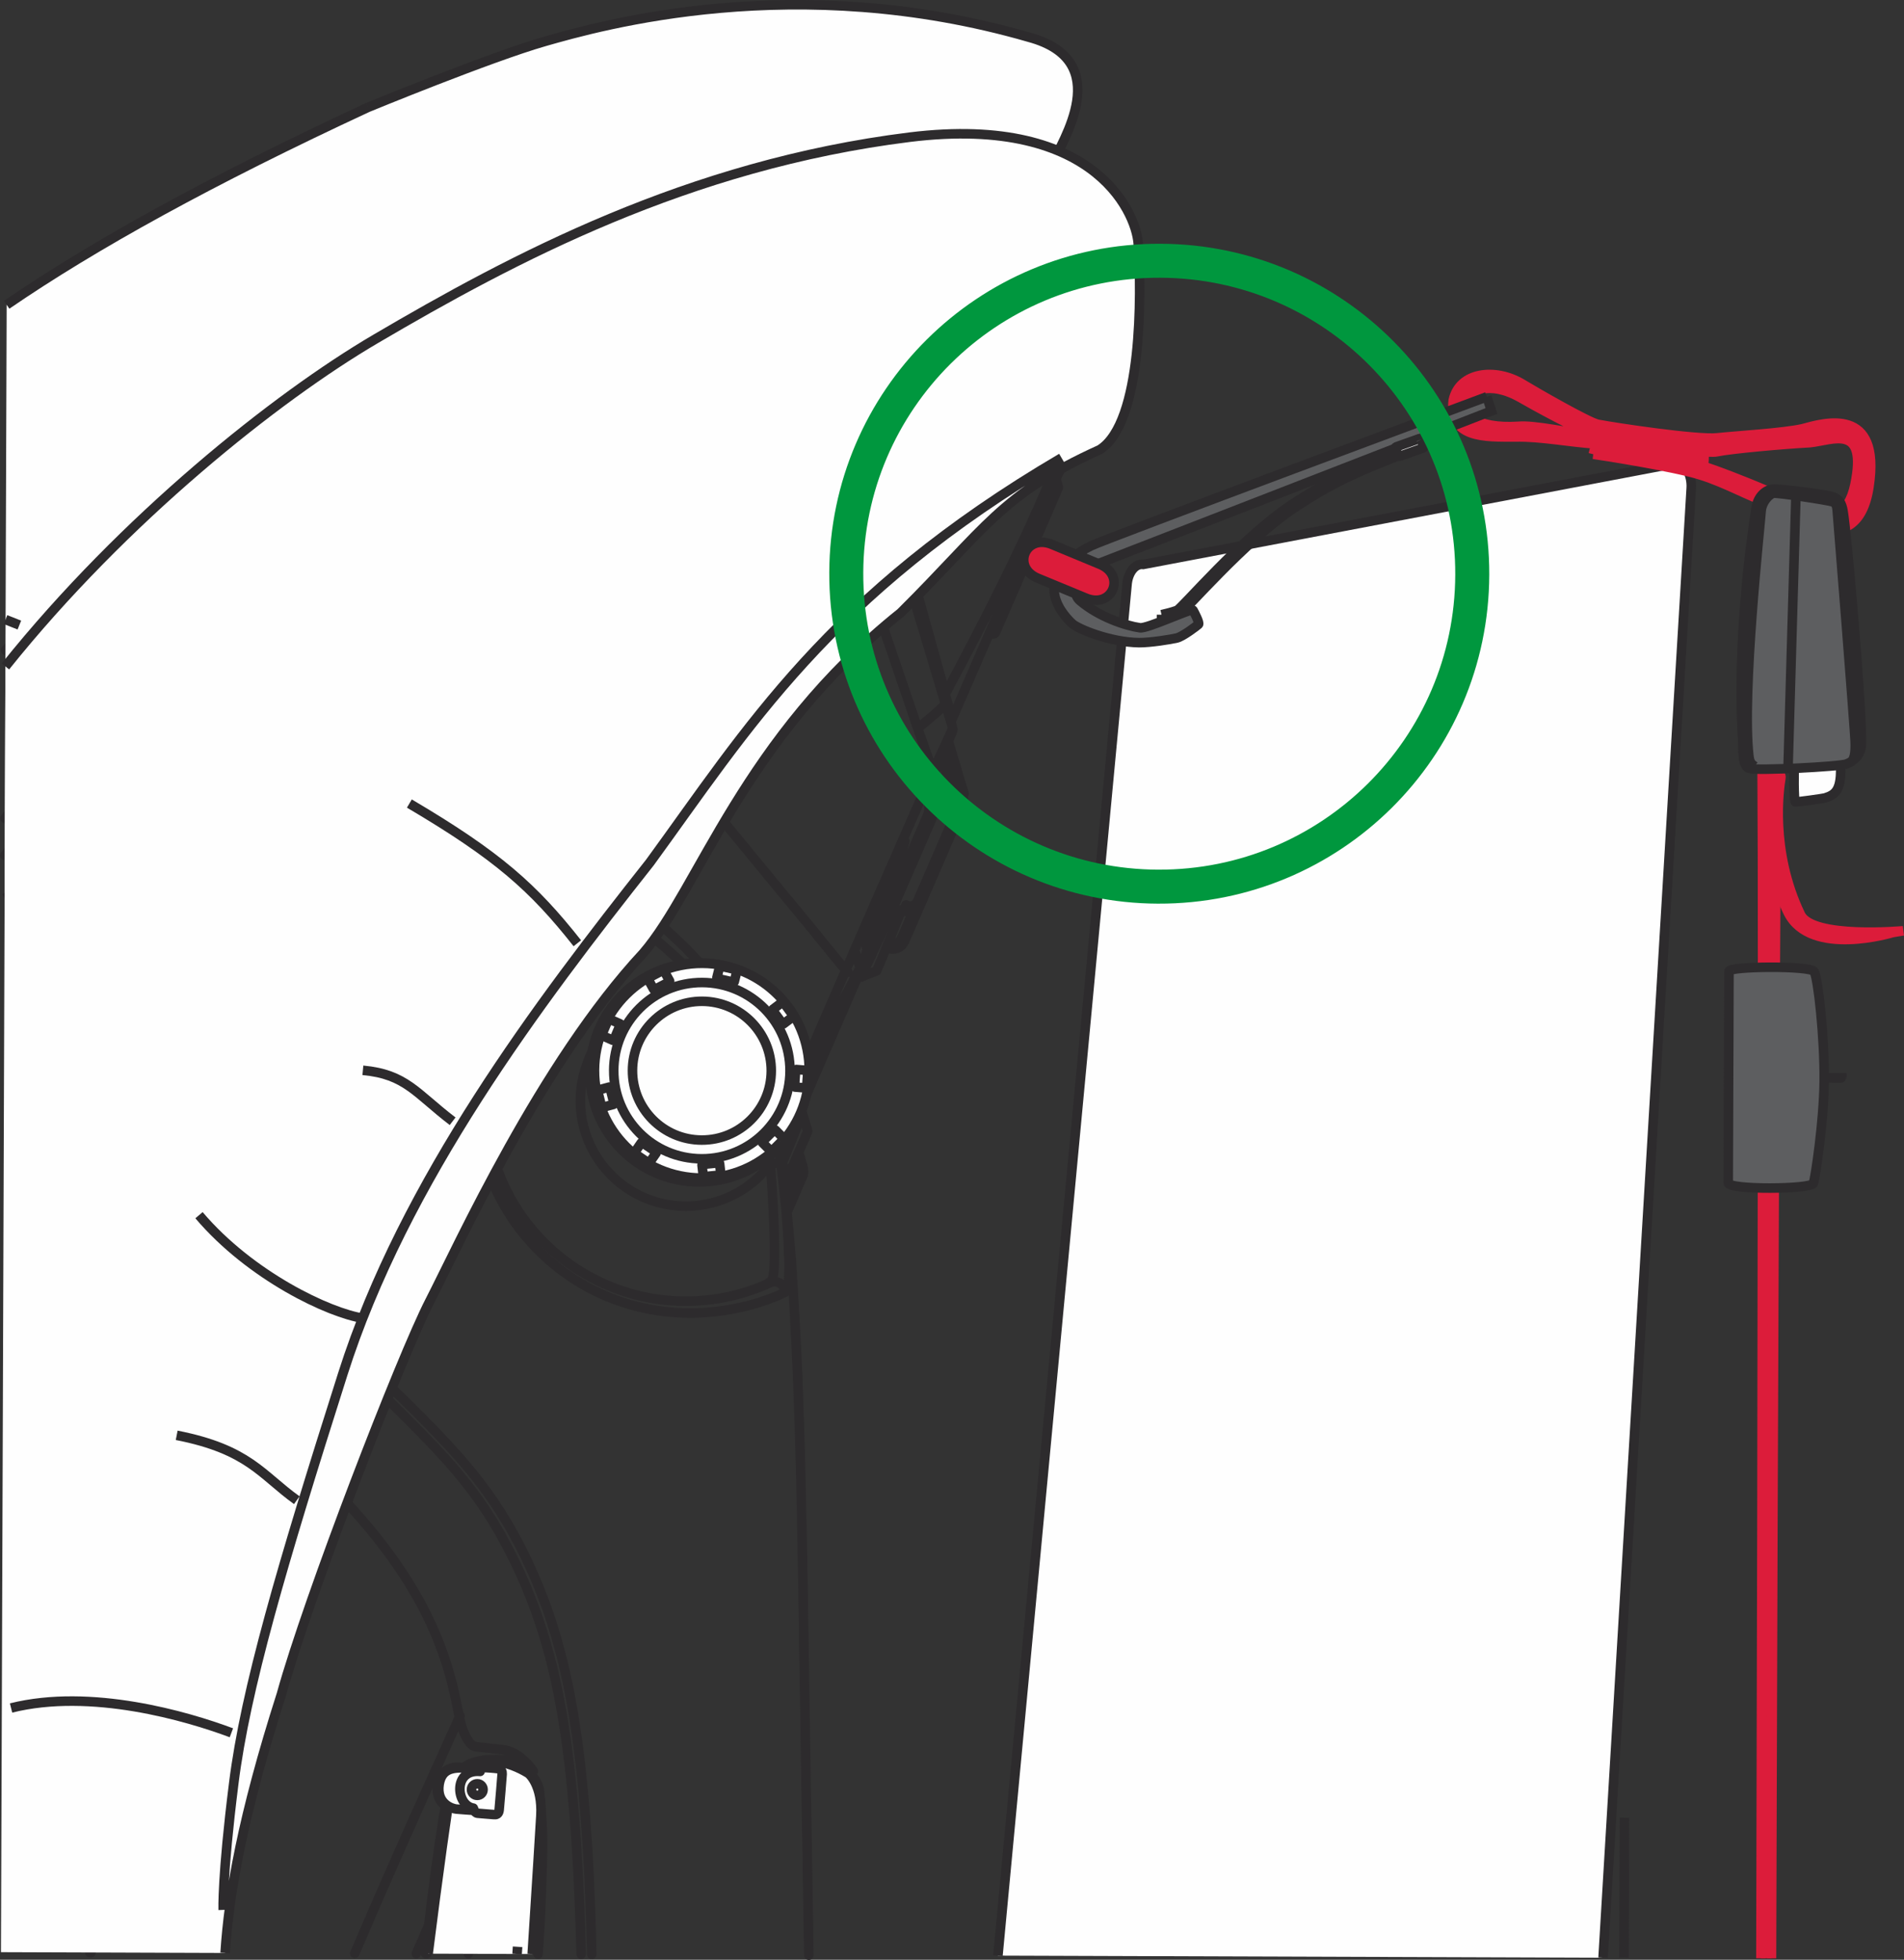 <?xml version="1.0" encoding="UTF-8"?>
<!DOCTYPE svg PUBLIC "-//W3C//DTD SVG 1.1//EN" "http://www.w3.org/Graphics/SVG/1.1/DTD/svg11.dtd">
<!-- Creator: CorelDRAW 2017 -->
<svg xmlns="http://www.w3.org/2000/svg" xml:space="preserve" width="24.694mm" height="25.422mm" version="1.1" style="shape-rendering:geometricPrecision; text-rendering:geometricPrecision; image-rendering:optimizeQuality; fill-rule:evenodd; clip-rule:evenodd"
viewBox="0 0 1607.72 1655.09"
 xmlns:xlink="http://www.w3.org/1999/xlink">
 <rect x="0" y="0" width="1607.72" height="1655.09" fill="#333333" stroke="none"/>
 <defs>
  <style type="text/css">
   <![CDATA[
    .str4 {stroke:#00973E;stroke-width:28.71;stroke-miterlimit:4}
    .str2 {stroke:#2D2B2D;stroke-width:8.06;stroke-miterlimit:3.864}
    .str1 {stroke:#2D2B2D;stroke-width:8.06;stroke-miterlimit:4}
    .str3 {stroke:#DC1C3A;stroke-width:8.06;stroke-miterlimit:3.864}
    .str0 {stroke:#2D2B2D;stroke-width:8.06;stroke-linecap:round;stroke-linejoin:round;stroke-miterlimit:4}
    .fil0 {fill:none;fill-rule:nonzero}
    .fil1 {fill:#FEFEFE;fill-rule:nonzero}
    .fil3 {fill:#5D5E60;fill-rule:nonzero}
    .fil2 {fill:#DC1C3A;fill-rule:nonzero}
   ]]>
  </style>
 </defs>
 <g id="Слой_x0020_1">
  <path class="fil0 str0" d="M359.42 1649.94c0.38,-3.73 0.76,-7.47 1.17,-11.18 0.55,-4.39 1.03,-8.75 1.56,-13.09m74.83 -138.96l1.13 0.02m-78.69 163.21c0.38,-3.73 0.76,-7.47 1.17,-11.18 1.03,-9 2.04,-18.01 3.12,-26.99 1.17,-9.32 2.34,-18.67 3.63,-27.92 1.31,-10.01 2.73,-19.98 4.2,-29.9 1.45,-9.79 3.03,-19.48 4.57,-29.22m28.11 -31.03l0 -0.05m-2.98 36.02l-0.03 -0.03c0,0 -0.07,-0.07 -0.11,-0.09 -0.05,-0.07 -0.14,-0.12 -0.3,-0.16 -0.07,-0.02 -0.16,-0.02 -0.3,-0.02m-9.03 -36.56c0.92,-0.69 1.82,-1.38 2.78,-1.95 2.09,-1.33 4.25,-1.98 6.46,-2.6 2.8,-0.83 5.7,-1.58 8.59,-1.93 3.1,-0.37 6.22,-0.33 9.35,-0.28m-0.14 -0.16l24.07 1.05m455.36 -1099.24l0 0.29c-0.03,1.02 -0.69,2.97 -1.33,4.9m-3.44 18.07c0.02,-0.05 0.02,-0.05 0.07,-0.05 0.35,-0.21 0.35,0.09 0.3,0.44m-54 123.23c-0.11,0.07 -0.29,0.14 -0.44,0.14 -0.14,0.02 -0.3,0.02 -0.44,0.02 -0.16,0 -0.27,0 -0.44,-0.02 -0.14,-0.05 -0.25,-0.09 -0.36,-0.16m3.4 -3.81c-0.14,0.73 -0.23,1.49 -0.32,1.93 -0.07,0.44 -0.14,0.62 -0.16,0.78m-0.69 1.17c-0.18,0.11 -0.41,0.27 -0.55,0.02 -0.11,-0.23 -0.14,-0.78 -0.2,-1.37m-110.32 257.79l3.22 10.85m165.69 -417.03c0.16,0.83 0.25,1.67 0.03,3.12 -0.23,1.32 -0.78,3.13 -1.33,4.9m-1.22 2.83c-0.57,1.24 -1.1,2.5 -1.95,4.5 -0.87,2 -2.02,4.69 -3.22,7.4m7.7 -48.28c0.78,3.72 1.61,7.42 1.82,11.14 0.35,5.83 -0.76,11.73 -1.82,17.64m9.62 -73.95l0.23 0.5m0.12 4.52l-3.42 5.86m3.72 -9.77l0.27 1.08m-2.53 -3.46c0.48,0.27 0.94,0.57 1.29,0.94 0.41,0.42 0.66,0.92 0.96,1.45m-107.47 310.35l13.33 44.74m-36.48 92.81l-13.67 31.47m49.85 -114.91l-0.81 1.86m-83.69 130.94l17.94 -63.37m65.97 -77.01c0.3,1.63 0.62,3.29 0.6,4.92 0,0.83 -0.14,1.68 -0.33,2.46 -0.18,0.77 -0.48,1.6 -0.76,2.38m0.27 -0.32l-35.37 81.58m19.48 -121.2l5.14 31.26m-74.74 151.82l-1.33 -4.94m-48 166.29c0.25,1.04 0.46,2.12 0.44,3.14 -0.02,0.53 -0.07,1.08 -0.23,1.61 -0.12,0.51 -0.35,1.02 -0.51,1.52m-3.44 -19.43l3.86 13.16m125.86 -371.04l0.53 1.1m-0.62 0.83l-0.09 -0.09m-63.69 202.67l-12.58 4.99m30.78 -363.31l39.81 132.73m-41.66 -140.79c0.41,1.49 0.76,2.96 1.1,4.46 0.35,1.51 0.66,3.01 1.01,4.5m-81.3 477.34l0.07 0m4.25 16.45c0.02,-0.16 0.09,-0.33 0.16,-0.46 0.02,-0.14 0.02,-0.35 0.02,-0.51 0,-0.14 -0.02,-0.29 -0.02,-0.5m-4.57 -15.3l4.57 15.3m-17.92 42.17l4 13.37m-0.14 0c0.23,1.05 0.41,2.12 0.41,3.14 -0.02,0.55 -0.09,1.08 -0.23,1.59 -0.12,0.53 -0.3,1.04 -0.51,1.54m10.66 -24.21l-10.36 23.89m0 0l-3.49 8.06m-291.37 -601.02c14.93,-7.72 29.81,-15.44 44.99,-22.32 16.29,-7.44 32.87,-13.92 49.59,-19.8 16.49,-5.79 33.12,-11.05 49.77,-15.76 16.56,-4.66 33.12,-8.7 49.61,-12.36 16.37,-3.63 32.64,-6.75 48.62,-9.49 13.29,-2.27 26.39,-4.24 39.21,-6.04 12.84,-1.79 25.38,-3.4 37.48,-4.92 12.29,-1.51 24.1,-2.92 35.55,-4.27 11.65,-1.4 22.94,-2.73 33.28,-4.06 6.48,-0.83 12.57,-1.61 18.72,-2.46m-181.33 216.27l-0.87 0.83m221.37 -222.45c2.34,-0.36 4.71,-0.68 7.02,-1.03 6.52,-0.92 12.38,-1.77 17.92,-2.55 4.87,-0.69 9.47,-1.35 13.71,-1.93 3.7,-0.51 7.12,-0.94 10.27,-1.35 2.71,-0.33 5.21,-0.63 7.51,-0.85 2.41,-0.21 4.59,-0.44 6.59,-0.53 1.65,-0.07 3.1,-0.09 4.57,-0.09 1.1,0 2.12,0.07 3.29,0.18 0.76,0.09 1.49,0.23 2.29,0.35m-294.38 230.07l-27.75 25.08m0.19 -0.16l-2.19 2.09m0.05 -0.07l-5.53 5.35m-159.69 192.88c-0.33,0.39 -0.6,0.78 -0.9,1.19 -0.27,0.42 -0.55,0.81 -0.85,1.2m161.53 -195.14c-2.11,2 -4.24,4.04 -6.38,6.09 -5.7,5.58 -11.35,11.41 -16.91,17.27 -4.64,4.84 -9.19,9.71 -13.76,14.63 -3.58,3.88 -7.14,7.83 -10.7,11.8 -2.94,3.29 -5.85,6.61 -8.75,9.92 -2.94,3.35 -5.86,6.75 -8.75,10.13 -2.94,3.47 -5.91,6.93 -8.8,10.45 -3.05,3.72 -6.07,7.44 -9.03,11.14m18.88 242.47c0.21,-50.95 41.6,-92.08 92.56,-91.9 50.9,0.16 92.01,41.6 91.83,92.54 -0.16,50.89 -41.57,92.03 -92.49,91.89 -50.96,-0.21 -92.08,-41.62 -91.9,-92.53m16.26 0.07c0.12,-41.98 34.25,-75.86 76.23,-75.7 41.93,0.11 75.82,34.25 75.65,76.21 -0.16,41.96 -34.25,75.86 -76.19,75.71 -41.96,-0.16 -75.86,-34.25 -75.7,-76.21m-0.05 0c0.16,-41.98 34.29,-75.91 76.28,-75.74 41.93,0.14 75.82,34.29 75.68,76.25 -0.14,41.99 -34.25,75.86 -76.21,75.71 -41.96,-0.12 -75.91,-34.25 -75.74,-76.21m-7.47 -651.78c8.73,-3.14 17.41,-6.34 26.21,-9.28 8.15,-2.75 16.33,-5.33 24.55,-7.79 7.12,-2.09 14.26,-4.13 21.43,-5.97 6.02,-1.59 12.04,-3.11 18.07,-4.51 4.85,-1.15 9.67,-2.23 14.52,-3.26 3.13,-0.62 6.2,-1.24 9.28,-1.86 2.39,-0.46 4.8,-0.94 7.19,-1.33 2.99,-0.57 5.95,-1.08 8.94,-1.61 3.81,-0.64 7.65,-1.26 11.48,-1.84 2.2,-0.35 4.38,-0.62 6.61,-0.92m-650.77 334.01c2.96,-3.17 5.97,-6.3 8.99,-9.41 3.63,-3.74 7.29,-7.42 10.98,-11.07 2.87,-2.8 5.76,-5.6 8.66,-8.38 2.04,-1.91 4.06,-3.83 6.11,-5.77 1.63,-1.47 3.24,-2.98 4.9,-4.45 1.72,-1.59 3.4,-3.13 5.12,-4.66 2.27,-2.04 4.57,-4.09 6.87,-6.11 2.87,-2.53 5.79,-5.03 8.69,-7.49 3.46,-2.96 6.98,-5.92 10.54,-8.84 5.49,-4.54 11.02,-8.98 16.63,-13.37 5.83,-4.55 11.71,-9.05 17.66,-13.5 5.97,-4.46 12.06,-8.87 18.16,-13.21 16.65,-11.8 33.72,-23.15 51.06,-34.02 17.66,-11.07 35.65,-21.68 53.91,-31.9 9.6,-5.4 19.23,-10.65 28.99,-15.78 8.94,-4.73 17.98,-9.39 26.99,-13.92 8.25,-4.13 16.52,-8.18 24.83,-12.15 7.49,-3.63 15,-7.19 22.49,-10.64 6.71,-3.12 13.43,-6.18 20.14,-9.21 7.05,-3.17 14.13,-6.32 21.22,-9.39 7.74,-3.38 15.48,-6.75 23.22,-10.01 8.82,-3.7 17.57,-7.35 26.37,-10.96 9.64,-3.97 19.31,-7.88 28.91,-11.76 9.39,-3.74 18.76,-7.44 28.09,-11.05 7.64,-2.94 15.32,-5.81 22.94,-8.69m148.83 -38.42c2.06,-0.33 4.04,-0.63 6.06,-0.97 2.94,-0.59 5.88,-1.24 8.84,-1.95m224.9 -22.27c0.03,0 0.03,0.02 0.07,0.02 0.18,0.32 0.23,0.51 0.35,0.71 0.14,0.44 0.39,0.94 0.53,1.38 0.09,0.35 0.16,0.62 0.23,0.87 0.05,0.18 0.05,0.33 0.09,0.46 0.03,0.14 0.05,0.27 0.05,0.39 0.05,0.09 0.07,0.23 0.07,0.32m-226.58 18.67c7.35,-1.79 14.68,-3.63 21.99,-5.07 11.55,-2.3 23.05,-3.75 34.13,-5.08 11.05,-1.31 21.73,-2.51 31.65,-3.61 9.88,-1.1 19,-2.04 27.29,-2.96 8.31,-0.99 15.78,-1.86 22.58,-2.66 6.59,-0.87 12.52,-1.61 17.92,-2.34 5.12,-0.66 9.78,-1.26 14.24,-1.88 4.11,-0.6 8.01,-1.15 11.92,-1.7 0.35,-0.05 0.62,-0.07 0.96,-0.1m41.6 1.15l1.35 1.93m0.8 2.94c0.07,0.3 0.14,0.62 0.23,1.13 0.16,0.94 0.41,2.62 0.66,4.32m-12.63 -14.61c1.03,0.03 2.02,0.05 3.05,0.25 1.04,0.21 2.04,0.57 3.01,1.13 1.01,0.5 1.93,1.17 2.71,1.97 0.76,0.78 1.35,1.7 2,2.64m-48.17 -1.95c-3.6,0.46 -7.21,0.92 -7.9,0.99 -0.83,0.09 2.39,-0.35 5.56,-0.78m-174.95 24.39c7.54,-1.79 15.03,-3.65 22.56,-5.14 11.67,-2.3 23.31,-3.74 34.64,-5.05 11.09,-1.35 21.86,-2.6 31.88,-3.72 9.92,-1.1 19.11,-2.06 27.63,-3.05 8.41,-0.94 16.13,-1.86 23.06,-2.73 6.91,-0.85 13.07,-1.67 18.6,-2.38 5.45,-0.74 10.29,-1.41 14.26,-1.95 3.91,-0.55 6.96,-1.02 10.01,-1.45m12.2 -1.9c-0.1,0.05 -0.19,0.05 -0.72,0.14 -0.69,0.09 -2.11,0.35 -4.15,0.66 -2.04,0.27 -4.69,0.69 -7.33,1.1m-197.27 27.87c2.02,-0.3 4.04,-0.6 6.04,-0.94 2.96,-0.57 5.91,-1.26 8.82,-1.93m-164.84 41.8c9.07,-3.26 18.16,-6.57 27.33,-9.69 8.13,-2.73 16.31,-5.33 24.6,-7.78 7.08,-2.09 14.22,-4.09 21.39,-6 6.02,-1.59 12.08,-3.05 18.12,-4.51 4.8,-1.1 9.62,-2.18 14.47,-3.22 3.15,-0.64 6.2,-1.28 9.3,-1.88 2.39,-0.46 4.78,-0.92 7.17,-1.35 2.98,-0.55 5.97,-1.08 8.98,-1.58 3.77,-0.67 7.65,-1.29 11.47,-1.86 2.2,-0.32 4.38,-0.6 6.59,-0.9m-650.69 333.97c2.94,-3.14 5.92,-6.27 8.93,-9.34 3.63,-3.74 7.28,-7.44 11,-11.09 2.85,-2.8 5.72,-5.61 8.68,-8.34 2.02,-1.95 4.02,-3.88 6.07,-5.79 1.65,-1.49 3.28,-2.96 4.86,-4.47 1.75,-1.56 3.45,-3.11 5.15,-4.67 2.27,-2.04 4.57,-4.09 6.86,-6.06 2.87,-2.55 5.77,-5.05 8.69,-7.53 3.52,-2.96 7.01,-5.91 10.57,-8.84 5.46,-4.51 11,-8.94 16.6,-13.35 5.83,-4.57 11.71,-9.07 17.64,-13.5 6.02,-4.48 12.08,-8.84 18.19,-13.23 16.65,-11.81 33.71,-23.13 51.03,-33.97 17.69,-11.11 35.67,-21.71 53.93,-31.95 9.6,-5.37 19.29,-10.61 28.96,-15.78 9,-4.71 18.01,-9.37 27.01,-13.87 8.24,-4.16 16.51,-8.22 24.82,-12.2 7.51,-3.6 15.02,-7.14 22.51,-10.63 6.71,-3.1 13.41,-6.18 20.12,-9.19 7.1,-3.17 14.15,-6.3 21.22,-9.41 7.73,-3.41 15.48,-6.71 23.24,-9.97 8.77,-3.72 17.59,-7.42 26.37,-11 9.64,-3.95 19.29,-7.86 28.94,-11.74 9.37,-3.74 18.76,-7.47 28.02,-11.05 7.68,-2.96 15.32,-5.83 23.01,-8.68m393.21 -38.43l0.11 0.66m0.51 3.22l0.03 0.27m-54.67 83.37l1.84 1.38m49.68 -80.89l-0.35 0.02m-49.27 80.69l14.26 6.2m-16.19 -7.4l1.86 1.38m52.83 -84.85l0.07 -1.4m-3.22 5.37l-10.54 2.12m0.3 -0.07c-2.9,1.02 -5.83,2.02 -7.83,3.5 -1.91,1.46 -3.01,3.49 -4.09,5.49m25.24 -15.18l0.07 0.27m-0.58 -3.42l0.19 1.01m-0.28 -1.7l0.14 0.69m-23.95 17.22l-29.56 68.17m-833.02 378.12c-3.26,3.79 -6.43,7.53 -9.47,11.41l-0.25 0.33m16.6 -19.09l-6.8 7.35m8.15 -8.75l-1.35 1.4m841.04 -451.07c-6.02,0.57 -12.01,1.1 -18.12,1.7 -5.31,0.57 -10.7,1.17 -16.1,1.81 -4.62,0.6 -9.26,1.27 -13.94,2.02 -4,0.64 -8.07,1.35 -12.16,2.09 -3.88,0.71 -7.81,1.49 -11.8,2.32 -3.91,0.78 -7.88,1.63 -11.88,2.53 -3.93,0.9 -7.9,1.82 -11.89,2.83 -4,0.99 -7.97,1.98 -11.97,3.05 -12.58,3.33 -25.52,7.19 -38.72,11.44 -13.16,4.21 -26.6,8.84 -40.29,13.95 -12.42,4.59 -25.03,9.55 -37.87,14.81 -12.84,5.31 -25.91,10.91 -39.25,16.7 -13.35,5.85 -26.94,11.89 -40.83,18.19 -13.92,6.29 -28.05,12.81 -42.38,19.59 -14.33,6.75 -28.8,13.76 -43.41,20.97 -18.21,9.02 -36.63,18.4 -55.05,28.2 -18.44,9.76 -36.93,19.91 -55.42,30.52 -18.44,10.55 -36.8,21.54 -55.13,32.87 -18.28,11.3 -36.54,23.01 -54.55,35.07 -12.06,8.04 -24.02,16.22 -35.83,24.56 -11.85,8.38 -23.61,16.9 -35.18,25.59 -11.56,8.63 -22.95,17.45 -34.23,26.37 -4.68,3.76 -9.39,7.55 -14.03,11.32 -4.62,3.79 -9.17,7.53 -13.71,11.3 -4.64,3.91 -9.21,7.79 -13.8,11.74 -5.7,4.92 -11.39,9.9 -17.03,14.91 -6.91,6.13 -13.71,12.36 -20.44,18.63 -8.01,7.49 -15.94,15.02 -23.57,22.67 -7.19,7.23 -14.21,14.6 -21.17,21.93m502.81 100.8l-0.09 -0.55m127.4 311.84l-0.02 -2.32m3.79 -865.39l-0.53 0.07m15.09 -2.85l-0.32 0.05m228.14 -11.8c-0.05,-0.35 -0.11,-0.74 -0.16,-1.05 -0.05,-0.28 -0.09,-0.55 -0.16,-0.85 -0.02,-0.23 -0.05,-0.53 -0.09,-0.78 -0.03,-0.23 -0.09,-0.44 -0.12,-0.69 -0.05,-0.23 -0.09,-0.36 -0.09,-0.59 -0.05,-0.19 -0.07,-0.37 -0.07,-0.58 -0.03,-0.18 -0.07,-0.34 -0.1,-0.53 -0.02,-0.18 -0.07,-0.35 -0.09,-0.5 -0.05,-0.16 -0.07,-0.28 -0.07,-0.42 -0.03,-0.11 -0.03,-0.25 -0.07,-0.36 -0.02,-0.07 -0.02,-0.16 -0.02,-0.18 0,-0.07 0,-0.07 -0.03,-0.12m2.07 13.25l-1.02 -6.59m-2.66 -10.84c0.12,0.09 0.25,0.23 0.3,0.35 0.07,0.14 0.09,0.23 0.14,0.35 0.3,1.24 0.72,2.36 1.17,3.49m-11.97 -9.79l0.81 0.14m11.19 9.88c0,0.03 0.02,0.07 0.02,0.14 0.05,0.09 0.05,0.25 0.07,0.39 0,0.05 0.02,0.14 0.02,0.21m0.87 5.74l1.06 6.61m-33.74 -21.57l6.66 -0.94m-28.87 4.15l-2.8 0.48m15.43 -2.18c-2.3,0.25 -4.64,0.57 -6.63,0.83 -2.3,0.3 -4.13,0.6 -6,0.87m28.87 -4.15c-0.09,0 -0.18,0 -0.44,0.05 -0.25,0.05 -0.62,0.11 -1.12,0.14 -0.51,0.14 -1.17,0.23 -2,0.36 -0.9,0.14 -2,0.3 -3.24,0.53 -1.19,0.16 -2.55,0.41 -4.06,0.59 -1.5,0.25 -3.15,0.46 -4.8,0.72m28.71 -2.99l-13.05 0.6m13.05 -0.55l0 -0.05m-229.38 31.15l-0.57 0.02m-148.26 38.56l0.05 0m339.88 47.16c-0.07,0.16 -0.11,0.25 -0.11,0.41 -0.05,0.14 -0.05,0.25 -0.05,0.39 0,0.03 0,0.05 -0.03,0.05l0 0.05 0 0.02c0,0 0.03,0 0.03,0.05l0 0.12c0,0.07 0,0.16 0.05,0.23 0,0.12 0.02,0.25 0.09,0.39 0.05,0.14 0.11,0.3 0.18,0.41 0.09,0.1 0.18,0.25 0.27,0.33 0.14,0.12 0.25,0.25 0.39,0.35 0.09,0.07 0.21,0.09 0.35,0.16m-0.18 0.42l0.18 -0.42m49.34 -80.69c0.48,-0.18 1.04,-0.39 1.49,-0.66 0.51,-0.27 0.96,-0.71 1.29,-1.19 0.32,-0.48 0.57,-1.04 0.66,-1.61 0.14,-0.53 0.09,-1.11 0.07,-1.63m-3.52 4.87l0 -0.21m0 0c0.48,-0.16 0.99,-0.35 1.47,-0.59 0.5,-0.33 0.92,-0.76 1.26,-1.24 0.3,-0.5 0.57,-1.04 0.69,-1.61 0.09,-0.53 0.07,-1.04 0.02,-1.61m-3.52 4.76l0.07 0.29m3.35 -3.72l0 0c0.23,-0.51 0.14,-1.08 0.05,-1.61m-0.36 -0.53l0.05 -1.59m-1.2 -7.58l-0.09 -0.69m0.46 2.9l0.09 0.6m-0.28 -1.93l0.19 1.33m-0.35 -2.27l0.16 0.94m-0.16 -1.05l0 0.12m0.48 3.14l-0.57 -3.83m1.01 6.48l-0.25 -1.8m0.37 2.53l-0.12 -0.74m0.27 1.76l-0.16 -1.03m0.38 2.53l-0.23 -1.5m0.33 2.14l-0.1 -0.64m0.12 0.96l-0.02 -0.33m0.09 0.74l-0.07 -0.41m0 0.02l0.07 0.39m-0.12 -0.66l0.05 0.27m-0.14 -0.94l0.09 0.66m-0.32 -2.12l0.23 1.45m-0.39 -2.51l0.16 1.05m-0.3 -1.76l0.14 0.71m-0.87 -5.58l-0.16 -0.94m0.35 2.27l-0.18 -1.33m0.3 1.88l-0.12 -0.55m0.16 0.81l-0.05 -0.25m0.11 0.55l-0.07 -0.3m0.02 5.26c0.14,-0.25 0.25,-0.53 0.35,-0.85 0.09,-0.53 0.07,-1.1 0.03,-1.67m-3.79 5.1l0 -0.03 -0.05 0 -0.03 0 -0.05 0c-0.02,-0.02 -0.02,-0.02 -0.05,-0.02m3.86 -5.05c0,0.57 0.05,1.15 -0.09,1.67 -0.05,0.28 -0.19,0.6 -0.35,0.85 -0.12,0.3 -0.28,0.57 -0.46,0.78 -0.21,0.3 -0.39,0.48 -0.64,0.71 -0.2,0.18 -0.46,0.37 -0.71,0.53 -0.51,0.25 -1.08,0.37 -1.61,0.51m3.95 -5.05l-0.09 0m-0.94 -6.5l0.05 0m0 0l0.99 6.5m-24.67 20.6c0.25,-0.35 0.51,-0.69 0.69,-1.01 0.23,-0.32 0.35,-0.6 0.48,-0.87m-32.77 75.43l-2.18 4.84m5.05 -11.25c-0.05,0.07 -0.07,0.14 -0.21,0.36 -0.12,0.25 -0.27,0.69 -0.51,1.13m9.08 -81.17c1.38,-0.12 2.78,-0.3 4.13,-0.42 0.36,-0.02 0.78,-0.05 1.19,-0.11m34.98 -2.53l0.78 0.05m-228.14 846.62l-0.72 -8.72m1.31 17.41l-0.41 -5.81m-143.3 -296.56l-2.94 -1.33m128.1 313.12l2.02 -3.05m7.08 -98.35c-0.14,0 -0.3,0 -0.69,0.07 -0.44,0.07 -1.1,0.16 -1.95,0.25 -0.8,0.12 -1.74,0.25 -2.83,0.37 -1.08,0.14 -2.23,0.3 -3.4,0.46m-128.32 -212.82c0.74,-0.32 1.45,-0.6 2.04,-1.08 0.1,-0.07 0.21,-0.16 0.25,-0.21m-2.3 1.24c-0.2,0.07 -0.41,0.14 -0.62,0.23 -0.18,0.07 -0.44,0.16 -0.69,0.25 -0.25,0.09 -0.55,0.18 -0.8,0.32 -0.3,0.1 -0.6,0.21 -0.9,0.3 -0.32,0.09 -0.64,0.25 -0.98,0.39 -0.83,0.33 -1.77,0.67 -2.92,1.17 -1.15,0.46 -2.53,1.04 -4.16,1.74 -1.67,0.74 -3.63,1.61 -5.91,2.71 -3.24,1.61 -7.14,3.63 -11.34,6.08 -1.52,0.87 -3.05,1.82 -4.64,2.81 -1.63,1.01 -3.26,2.09 -4.96,3.24 -1.74,1.2 -3.52,2.42 -5.31,3.74 -3.08,2.28 -6.22,4.73 -9.3,7.38 -3.26,2.73 -6.5,5.7 -9.64,8.82 -3.26,3.29 -6.55,6.8 -9.69,10.48 -2.83,3.38 -5.63,6.89 -8.29,10.59 -2.76,3.77 -5.35,7.74 -7.83,11.81 -2.53,4.2 -4.94,8.59 -7.12,13.04 -1.95,4.07 -3.79,8.29 -5.44,12.52 -1.82,4.52 -3.35,9.12 -4.75,13.78 -1.5,4.96 -2.71,10.01 -3.74,15.11 -1.38,7.05 -2.32,14.22 -2.83,21.43 -0.51,7.47 -0.51,14.93 -0.07,22.35 0.35,4.92 0.87,9.8 1.59,14.61 0.76,4.84 1.72,9.71 2.89,14.45 1.1,4.82 2.51,9.55 4.09,14.21 2.48,7.33 5.42,14.45 8.87,21.34 3.35,6.71 7.07,13.13 11.2,19.29 4.04,5.95 8.45,11.62 13.14,16.97 4.52,5.19 9.42,10.08 14.54,14.67 5.24,4.66 10.7,8.96 16.45,12.91 6.02,4.18 12.34,7.94 18.81,11.25 3.29,1.7 6.61,3.31 9.99,4.76 3.31,1.42 6.61,2.71 9.94,3.97 3.26,1.17 6.55,2.23 9.86,3.17 3.19,0.96 6.43,1.81 9.67,2.55 3.72,0.85 7.49,1.59 11.23,2.18 3.54,0.58 7.03,1.02 10.54,1.36 3.24,0.32 6.5,0.53 9.69,0.66 2.96,0.09 5.95,0.12 8.89,0.09 4.73,-0.07 9.33,-0.32 13.83,-0.78 4.09,-0.36 8.06,-0.92 11.85,-1.56 3.56,-0.62 6.91,-1.24 10.07,-2 5.03,-1.17 9.51,-2.43 13.28,-3.65 1.28,-0.41 2.53,-0.83 3.65,-1.19 1.17,-0.39 2.23,-0.76 3.28,-1.17 0.99,-0.36 1.95,-0.74 2.85,-1.08 2.39,-0.89 4.25,-1.72 5.77,-2.36 1.73,-0.74 2.94,-1.29 4.09,-1.82m0 0l2.09 -0.66m-201.96 413.35c-0.18,-0.32 -0.36,-0.59 -0.57,-0.92 -1.88,-2.83 -3.83,-4.92 -5.74,-6.8 -2.45,-2.39 -4.89,-4.41 -7.3,-6.02 -2.5,-1.63 -4.96,-2.83 -7.4,-3.56 -1.74,-0.48 -3.46,-0.81 -5.21,-1.08m0 0l-22.53 -2.43m0 0c-1.11,-0.41 -2.28,-0.83 -3.38,-1.77 -1.15,-0.94 -2.32,-2.41 -3.42,-4.2 -1.17,-1.84 -2.2,-4.04 -3.21,-6.43 -1.04,-2.48 -1.95,-5.23 -2.67,-8.06 -0.48,-1.82 -0.89,-3.68 -1.26,-5.58m0 0c-1.79,-8.85 -3.54,-17.69 -5.7,-26.44 -2.2,-8.77 -4.8,-17.41 -7.78,-25.91 -3.08,-8.78 -6.57,-17.36 -10.48,-25.81 -3.86,-8.41 -8.15,-16.63 -12.82,-24.65 -6.27,-10.95 -13.18,-21.56 -20.63,-31.78 -7.46,-10.34 -15.38,-20.35 -23.7,-29.97 -8.43,-9.9 -17.25,-19.43 -26.25,-28.71 -9.1,-9.34 -18.42,-18.42 -27.93,-27.33 -16.49,-15.46 -33.54,-30.34 -50.95,-44.76 -4.89,-4.13 -9.85,-8.16 -14.79,-12.22m350.67 -407.91c2.42,1.99 4.82,3.95 7.65,6.27 3.65,3.03 7.97,6.73 12.43,10.7 4.45,3.97 9.07,8.15 13.76,12.58 4.73,4.45 9.58,9.11 14.24,14.15 2.04,2.14 4,4.34 5.97,6.54m71.48 277.47c-1.24,0.6 -2.51,1.2 -4.25,1.98 -1.74,0.78 -4.04,1.79 -7.01,2.94 -2.92,1.15 -6.5,2.42 -10.79,3.77 -4.32,1.33 -9.28,2.71 -14.86,3.97 -5.61,1.26 -11.76,2.39 -18.26,3.24 -6.57,0.87 -13.44,1.45 -20.46,1.61 -7.08,0.16 -14.31,-0.07 -21.62,-0.74 -7.26,-0.69 -14.58,-1.79 -21.89,-3.42 -7.28,-1.54 -14.54,-3.63 -21.63,-6.13 -7.14,-2.48 -14.13,-5.49 -20.93,-8.91 -6.8,-3.4 -13.41,-7.3 -19.77,-11.62 -6.37,-4.27 -12.43,-9 -18.26,-14.1 -5.81,-5.17 -11.3,-10.63 -16.42,-16.49 -5.17,-5.85 -9.95,-12.06 -14.31,-18.54 -4.36,-6.57 -8.29,-13.37 -11.83,-20.42 -3.47,-7.01 -6.52,-14.28 -9.02,-21.75 -2.53,-7.46 -4.57,-15.07 -6.11,-22.83 -1.54,-7.7 -2.5,-15.55 -2.96,-23.39 -0.48,-7.85 -0.44,-15.78 0.16,-23.63 0.53,-7.85 1.65,-15.66 3.26,-23.35 1.61,-7.7 3.74,-15.27 6.29,-22.65 2.6,-7.4 5.65,-14.6 9.15,-21.52 3.46,-6.96 7.32,-13.65 11.55,-19.96 4.23,-6.36 8.78,-12.38 13.57,-18.05 4.8,-5.63 9.85,-10.91 14.97,-15.76 5.17,-4.89 10.5,-9.32 15.69,-13.32 5.25,-4.04 10.38,-7.58 15.22,-10.68 4.85,-3.06 9.35,-5.63 13.16,-7.68 3.79,-2.02 6.93,-3.55 9.39,-4.64 2.41,-1.13 4.15,-1.82 5.49,-2.37 1.35,-0.53 2.27,-0.89 3.01,-1.15 0.69,-0.3 1.19,-0.48 1.65,-0.64m134.29 226.76c0.83,6.52 1.61,13.05 2.34,19.5 0.71,6.48 1.35,12.91 1.93,19.15 0.53,6.3 1.04,12.45 1.4,18.31 0.42,5.85 0.69,11.39 0.92,16.65 0.25,5.21 0.42,10.2 0.37,14.17 -0.03,1.82 -0.05,3.42 -0.12,4.99m-8.98 -106.39l2.14 13.62m-149.06 -244.72c-4,-3.36 -7.95,-6.67 -11.95,-9.97 -14.08,-11.6 -28.41,-22.9 -42.77,-34.17m211.93 363.45c-1.88,-22.44 -3.79,-44.88 -6.71,-67.18 -0.96,-7.12 -2,-14.26 -3.03,-21.34m11.05 105.93c-0.2,-2.9 -0.41,-5.81 -0.59,-8.69 -0.25,-2.94 -0.44,-5.83 -0.72,-8.72m15.51 594.74c-0.35,-23.55 -0.76,-47.08 -1.11,-70.66 -0.44,-25.2 -0.89,-50.42 -1.26,-75.63 -0.41,-26.85 -0.87,-53.7 -1.26,-80.59 -0.41,-28.39 -0.85,-56.76 -1.28,-85.15 -0.42,-22.81 -0.83,-45.59 -1.33,-68.42 -0.48,-22.67 -1.08,-45.39 -1.79,-68.06 -0.69,-22.05 -1.47,-44.14 -2.57,-66.17 -1.02,-20.91 -2.3,-41.78 -3.59,-62.66m-17.06 -116.82c0.07,0.03 0.09,0.1 0.28,0.21 0.16,0.16 0.41,0.44 0.77,0.76 0.33,0.32 0.76,0.68 1.24,1.13 0.44,0.46 1.01,0.96 1.54,1.45m0 0l2.28 2.11m-53.24 21.87c0,0.05 0.03,0.14 0.07,0.36 0.02,0.23 0.05,0.6 0.11,1.04 0.07,0.48 0.14,1.05 0.19,1.67 0.09,0.67 0.2,1.38 0.25,2.12m0 0l0.42 3.05m52.32 -144.81c0.39,0.44 0.33,1.12 -0.09,1.51 -0.02,0 -0.07,0 -0.09,0.03m0 0l-6.64 5.01m8.2 108.06c-0.03,0 -0.09,0.07 -0.14,0.16 -0.05,0.02 -0.14,0.07 -0.21,0.09 -0.05,0.05 -0.12,0.05 -0.18,0.07 -0.07,0.02 -0.12,0.02 -0.18,0.07 -0.1,0 -0.16,0 -0.23,-0.05 -0.05,0 -0.16,-0.02 -0.2,-0.05 -0.07,0 -0.14,-0.05 -0.19,-0.07 -0.11,-0.05 -0.14,-0.09 -0.16,-0.14m0 0l-6.11 -5.65m-44.86 36.71c-0.07,0 -0.14,0.02 -0.2,0.02 -0.09,0 -0.19,-0.02 -0.21,-0.02 -0.09,-0.05 -0.16,-0.07 -0.23,-0.09 -0.03,-0.05 -0.12,-0.05 -0.19,-0.09 -0.07,-0.07 -0.09,-0.09 -0.16,-0.16 -0.07,-0.07 -0.09,-0.09 -0.09,-0.16 -0.07,-0.07 -0.09,-0.14 -0.09,-0.18 -0.03,-0.09 -0.03,-0.16 -0.07,-0.25m0 0l-1.04 -8.24m-98.46 -107.86c0.14,-0.57 0.74,-0.89 1.33,-0.69 0,0 0.05,0 0.05,0.03m0 0l7.68 3.24m26.07 88.24c-0.12,-0.07 -0.25,-0.16 -0.37,-0.18 -0.14,-0.03 -0.25,-0.03 -0.41,0 -0.14,0.02 -0.28,0.09 -0.42,0.18 -0.09,0.07 -0.18,0.16 -0.32,0.27m11.09 7.6c0.07,-0.14 0.09,-0.25 0.11,-0.41 0.05,-0.14 0.05,-0.28 0,-0.42 -0.02,-0.11 -0.05,-0.27 -0.11,-0.41 -0.07,-0.12 -0.19,-0.21 -0.33,-0.28m-37.23 -52.2c-0.07,-0.12 -0.14,-0.28 -0.23,-0.39 -0.09,-0.12 -0.18,-0.21 -0.32,-0.25 -0.12,-0.09 -0.25,-0.14 -0.36,-0.16 -0.16,-0.05 -0.33,0 -0.44,0.03m9.34 -52.35c0.07,-0.14 0.1,-0.25 0.1,-0.42 0,-0.16 0,-0.27 -0.07,-0.44 -0.03,-0.14 -0.12,-0.25 -0.18,-0.34 -0.09,-0.14 -0.23,-0.16 -0.33,-0.3m121.55 97.98c-0.09,0.09 -0.18,0.21 -0.25,0.35 -0.03,0.12 -0.05,0.27 -0.05,0.42 0,0.16 0.03,0.27 0.05,0.41 0.07,0.14 0.16,0.27 0.25,0.39m-50.07 18.05c-0.16,0.02 -0.3,0.05 -0.42,0.12 -0.14,0.07 -0.23,0.16 -0.32,0.25 -0.09,0.14 -0.16,0.28 -0.21,0.42 -0.05,0.14 -0.05,0.25 -0.07,0.39m-49.96 -18.31l-0.05 0m-27.47 -87.57c0.19,-0.57 0.78,-0.9 1.31,-0.69 0.05,0.02 0.07,0.02 0.1,0.02m0 0c0.18,0.07 0.39,0.1 0.59,0.1 0.14,0 0.23,-0.05 0.39,-0.12 0.03,-0.05 0.09,-0.07 0.16,-0.16 0.05,-0.05 0.12,-0.07 0.18,-0.16 0.03,-0.03 0.03,-0.03 0.07,-0.1 0,-0.02 0.02,-0.02 0.02,-0.07 0,0 0.03,-0.03 0.03,-0.07m136.64 78.21c-0.39,0.44 -1.04,0.51 -1.47,0.16 0,0 -0.07,0 -0.07,-0.03m0 0c-0.16,-0.14 -0.32,-0.25 -0.53,-0.32 -0.14,0 -0.25,-0.02 -0.39,0 -0.07,0 -0.16,0.03 -0.25,0.07 -0.02,0.02 -0.09,0.05 -0.18,0.09 -0.05,0.02 -0.09,0.02 -0.09,0.09 -0.05,0 -0.07,0 -0.07,0.02 -0.02,0 -0.02,0.05 -0.02,0.07m-44.3 28.39c-0.6,0.12 -1.13,-0.25 -1.26,-0.85 -0.03,0 -0.03,-0.05 -0.03,-0.05m0 0c-0.02,-0.21 -0.09,-0.39 -0.23,-0.57 -0.05,-0.07 -0.14,-0.16 -0.27,-0.25 -0.07,-0.03 -0.14,-0.07 -0.23,-0.09 -0.05,-0.03 -0.09,-0.03 -0.18,-0.09l-0.16 0 -0.05 0 -0.07 0m47.54 -128.83c0,0.03 0,0.03 -0.05,0.07 -0.07,0.07 -0.11,0.16 -0.16,0.27 -0.03,0.09 -0.05,0.23 -0.05,0.35 0,0.09 0,0.18 0.03,0.27 0.03,0.07 0.03,0.14 0.07,0.23 0.02,0.05 0.02,0.05 0.05,0.09l0 0.05c0.05,0 0.05,0.02 0.05,0.02m0.36 -3.05c0.42,0.42 0.39,1.08 -0.05,1.47 0,0 -0.05,0.05 -0.07,0.05m-109.83 112.98c-0.07,-0.02 -0.14,-0.07 -0.21,-0.09 -0.81,-0.44 -0.78,-0.18 -0.87,-0.02 -0.09,0.2 -0.25,0.29 -0.48,0.38m0 0c-0.37,0.49 -1.04,0.58 -1.54,0.23 0,0 -0.02,-0.03 -0.05,-0.03m3.15 -0.48l-1.56 0.27 1.56 -0.27m-28.02 -45.84c-0.3,-0.3 -0.55,-0.63 -0.76,-0.78 -0.23,-0.09 -0.41,-0.07 -0.59,0m0 0c-0.6,0.14 -1.2,-0.21 -1.33,-0.81 -0.03,-0.05 -0.03,-0.07 -0.03,-0.07m51.56 -88.47c-0.25,-0.55 0.03,-1.2 0.6,-1.45 0.03,0 0.07,0 0.07,-0.02m-1.2 2.96l0.03 -0.05c0.09,-0.05 0.14,-0.09 0.16,-0.12 0.46,-0.35 0.44,-0.55 0.44,-0.74l0 -0.11 0 -0.09 0 -0.05 0 -0.03 0 -0.02 0 -0.05c0,-0.03 -0.02,-0.03 -0.02,-0.07 0,-0.05 -0.05,-0.12 -0.07,-0.18m96.81 33.9c0.51,-0.3 1.19,-0.19 1.54,0.32l0 0.07m-3.07 -0.67c0.02,0 0.02,0.05 0.02,0.05 0.07,0.1 0.09,0.12 0.12,0.14 0.46,0.39 0.59,0.32 0.8,0.29l0.16 0 0.05 -0.05 0.07 0c0,-0.02 0.02,-0.02 0.02,-0.02l0.05 0c0.03,0 0.05,0 0.05,-0.03 0.12,-0.05 0.12,-0.07 0.21,-0.11m-137.67 3.1c0.03,-0.05 0.03,-0.05 0.03,-0.07l0.05 -0.02c0,-0.05 0,-0.07 0.03,-0.09l0 -0.07 0 -0.14 0 -0.18c0,-0.09 0,-0.16 -0.03,-0.25 -0.05,-0.12 -0.12,-0.23 -0.16,-0.27 -0.09,-0.16 -0.25,-0.25 -0.39,-0.39m0 0c-0.55,-0.25 -0.8,-0.9 -0.5,-1.47l0 -0.03m28.18 -28.66c0.53,-0.3 1.24,-0.16 1.52,0.39 0,0 0.03,0 0.03,0.02m0 0c0.14,0.16 0.23,0.35 0.44,0.44 0.09,0.07 0.2,0.14 0.35,0.16 0.11,0 0.16,0.05 0.29,0.05 0.07,-0.05 0.12,-0.05 0.21,-0.07 0.05,0 0.07,-0.05 0.12,-0.05l0.02 0c0,-0.02 0.03,-0.02 0.07,-0.02m39.87 147.43l-0.11 0.57m1.01 -1.17c-0.12,0.02 -0.21,0.02 -0.33,0.05 -0.5,0.16 -0.48,0.3 -0.44,0.46m-0.25 0.67c0.02,0.62 -0.44,1.15 -1.04,1.19l-0.07 0m25.22 -155.33c0,0 0.02,0 0.05,0.02l0.16 0c0.6,0 0.67,-0.16 0.81,-0.27 0.02,-0.05 0.05,-0.07 0.12,-0.14 0,0 0,-0.03 0.02,-0.07m0.16 -0.3c0.18,-0.59 0.83,-0.94 1.4,-0.76 0.03,0 0.05,0.03 0.05,0.03m24.21 134.84c-0.02,0.03 -0.05,0.03 -0.05,0.07 -0.14,0.14 -0.16,0.18 -0.16,0.25 -0.07,0.27 -0.1,0.48 -0.07,0.68 0,0.21 0.12,0.39 0.27,0.55m0 0c0.39,0.42 0.35,1.15 -0.05,1.54 0,0 -0.05,0.05 -0.07,0.07m-127.45 -32.91c-0.21,-0.58 0.07,-1.24 0.64,-1.43 0.02,-0.03 0.07,-0.03 0.09,-0.03m0 0c0.18,-0.11 0.36,-0.14 0.51,-0.39 0.02,0 0.02,-0.02 0.02,-0.07m155.22 -28.87c0.02,0.64 -0.48,1.15 -1.08,1.15l-0.07 0m-0.94 0.41l0 0c-0.03,0.05 -0.09,0.14 -0.12,0.21 -0.05,0.07 -0.07,0.14 -0.09,0.23 0,0.03 0,0.07 -0.05,0.09l0 0.03 0 0.07m0.92 -0.97c-0.14,0 -0.23,0 -0.35,0.1l-0.02 0m-0.42 13.2c0.6,0.09 1.04,0.64 0.96,1.24l0 0.05m-1.97 -2.46l0 0.05 0 0.16c0.12,0.6 0.27,0.62 0.44,0.76 0.02,0.03 0.07,0.05 0.12,0.05 0,0.05 0.05,0.05 0.05,0.05 0.02,0.03 0.02,0.03 0.07,0.03l0.03 0.05 0.02 0c0.05,0.02 0.07,0.02 0.07,0.02 0.07,0.03 0.16,0.03 0.23,0.03m-117.85 57.91c-0.5,-0.28 -0.71,-0.94 -0.41,-1.47 0,-0.05 0,-0.05 0.05,-0.07m0 0c0.07,-0.18 0.11,-0.39 0.16,-0.6 0,-0.09 -0.05,-0.23 -0.09,-0.34 0,-0.1 0,-0.16 -0.07,-0.3 -0.05,-0.05 -0.07,-0.09 -0.16,-0.16 -0.03,-0.03 -0.03,-0.05 -0.07,-0.05 0,-0.05 -0.02,-0.05 -0.02,-0.07l-0.07 0m52.3 -147.68c0.6,0.09 1.01,0.66 0.92,1.28 0,0 0,0.05 -0.05,0.07m0.05 0.23c0,0.12 -0.05,0.21 0.03,0.35 0.02,0.16 0.09,0.25 0.18,0.37 0.07,0.07 0.14,0.14 0.23,0.18 0.03,0.05 0.09,0.11 0.18,0.14 0,0 0.03,0 0.1,0.02l0.07 0c0,0.05 0,0.05 0.03,0.05m-58.61 141.83l-4.62 -3.2m0 0l0 0 0.02 0m0 0l0.03 0m9.14 6.3l0 0 0 -0.03m0.02 0.07l-0.02 0 0 -0.05m0.02 0.05l-4.59 -3.14m0 0l0 -0.05m-4.57 -3.14l4.57 3.14m-7.77 -2.66c0.3,-0.32 0.55,-0.64 0.99,-0.8 0.21,-0.09 0.48,-0.12 0.81,-0.16 0.11,0 0.29,0.05 0.48,0.07 0.11,0.05 0.23,0.07 0.36,0.14 0.09,0.02 0.16,0.07 0.25,0.09 0.05,0.02 0.09,0.07 0.14,0.09 0.05,0.03 0.07,0.03 0.07,0.07 0.05,0.02 0.07,0.02 0.09,0.02m-8.09 7.19l4.89 -6.71m-3.76 9.12c-0.35,-0.46 -0.69,-1.01 -0.87,-1.45 -0.18,-0.37 -0.23,-0.69 -0.25,-0.97m5.81 5.91l-4.68 -3.49m9.64 6.61l-4.96 -3.13m6.6 3.4l-1.63 -0.27m7.17 -6.8l-4.5 6.95m3.79 -10.08c0.05,0.05 0.09,0.07 0.11,0.09 0.05,0.05 0.1,0.05 0.16,0.07 0.07,0.1 0.14,0.16 0.18,0.23 0.33,0.35 0.46,0.55 0.51,0.78m-0.96 -1.2l0 0.03m-4.57 -3.15l4.57 3.13m100.41 -117.69c-0.02,-0.03 -0.07,-0.05 -0.09,-0.09 -0.02,-0.05 -0.07,-0.09 -0.09,-0.12 -0.07,-0.09 -0.09,-0.21 -0.14,-0.3 -0.14,-0.39 -0.14,-0.62 -0.14,-0.85 0,-0.3 0.02,-0.55 0.09,-0.74 0.16,-0.46 0.44,-0.74 0.71,-0.99m9.23 12.82c-0.35,0.16 -0.74,0.35 -1.19,0.36 -0.23,0 -0.44,-0.02 -0.76,-0.12 -0.16,-0.05 -0.32,-0.14 -0.48,-0.23 -0.09,-0.05 -0.18,-0.11 -0.35,-0.25 -0.02,-0.02 -0.11,-0.11 -0.18,-0.2 -0.02,-0.05 -0.07,-0.07 -0.09,-0.14 -0.02,-0.05 -0.07,-0.09 -0.07,-0.11m10.01 -3.95l-6.89 4.64m6.71 -7.33c0.12,0.63 0.28,1.22 0.3,1.63 0.05,0.46 -0.05,0.78 -0.11,1.05m-6.99 -12.17l6.8 9.49m-8.22 -10.31l1.43 0.83m-9.14 4l6.71 -5.03m-7.83 109.07c0.03,-0.03 0.07,-0.09 0.09,-0.09 0.03,-0.07 0.07,-0.07 0.09,-0.14 0.1,-0.05 0.23,-0.12 0.25,-0.18 0.39,-0.25 0.64,-0.28 0.85,-0.3 0.25,-0.05 0.53,-0.05 0.76,0 0.44,0.05 0.78,0.3 1.11,0.55m-3.17 0.19l0.02 -0.03m-7.9 11.14c-0.25,-0.36 -0.51,-0.69 -0.6,-1.13 -0.07,-0.23 -0.07,-0.48 0,-0.78 0.03,-0.16 0.07,-0.32 0.16,-0.55 0.02,-0.05 0.09,-0.21 0.18,-0.3 0.02,-0.07 0.09,-0.16 0.16,-0.23 0.02,-0.02 0.05,-0.07 0.09,-0.09 0.02,-0.02 0.07,-0.07 0.07,-0.09 0.03,-0.05 0.05,-0.07 0.09,-0.07m5.56 9.16l-5.72 -5.92m8.36 5.26c-0.55,0.27 -1.13,0.5 -1.54,0.6 -0.46,0.14 -0.76,0.09 -1.1,0.07m10.84 -8.98l-8.2 8.31m8.72 -9.86l-0.53 1.54m-5.51 -8.25l6.06 5.7m-55.97 20.95l0.14 0c0.07,-0.05 0.09,-0.05 0.16,-0.05 0.11,0 0.2,0.05 0.29,0.07 0.46,0.05 0.64,0.14 0.83,0.25 0.25,0.16 0.44,0.32 0.64,0.48 0.28,0.36 0.37,0.78 0.46,1.15m-2.55 -1.9l0.03 0m-13.21 3.46c0,-0.41 0.03,-0.83 0.25,-1.24 0.12,-0.18 0.27,-0.42 0.51,-0.6 0.11,-0.09 0.27,-0.23 0.46,-0.32 0.09,-0.05 0.21,-0.09 0.35,-0.12 0.07,-0.05 0.14,-0.07 0.25,-0.09l0.16 0 0.07 0 0.12 0m-1.56 10.61l-0.6 -8.25m3.01 9.44c-0.59,-0.18 -1.19,-0.39 -1.56,-0.55 -0.44,-0.18 -0.64,-0.44 -0.85,-0.64m14.01 0.05l-11.6 1.15m13.05 -1.95l-1.45 0.81m1.13 -9.86l0.98 8.29m72.97 -74.74c-0.27,0.53 -0.57,1.11 -0.83,1.47 -0.27,0.35 -0.53,0.55 -0.78,0.69m2.53 -13.78l-0.92 11.62m0.3 -13.18l0.62 1.56m-9.51 -2.87l8.27 0.46m-10.64 1.79c0,-0.07 0,-0.14 0.03,-0.16l0 -0.16c0.05,-0.12 0.07,-0.23 0.07,-0.33 0.16,-0.44 0.32,-0.64 0.48,-0.78l0 -0.02m-1.43 12.49l0 -0.05m1.97 2.55c-0.41,-0.05 -0.8,-0.14 -1.19,-0.46 -0.18,-0.16 -0.35,-0.32 -0.51,-0.6 -0.07,-0.14 -0.16,-0.27 -0.18,-0.5 -0.02,-0.07 -0.09,-0.23 -0.09,-0.35 -0.05,-0.07 -0.05,-0.18 -0.05,-0.28l0 -0.16 0 -0.07c0,-0.05 0,-0.07 0.05,-0.09m10.2 3.35l-8.22 -0.85m-171.89 -14.49c0.21,-50.87 41.6,-91.97 92.5,-91.81 50.92,0.18 92.05,41.55 91.87,92.42 -0.18,50.87 -41.6,91.96 -92.49,91.75 -50.93,-0.14 -92.06,-41.54 -91.88,-92.37m18.58 -27.15c-0.02,0.07 -0.07,0.14 -0.09,0.16 -0.02,0.07 -0.07,0.07 -0.07,0.12 -0.05,0.09 -0.12,0.21 -0.16,0.25 -0.25,0.36 -0.46,0.5 -0.64,0.6 -0.3,0.14 -0.5,0.23 -0.76,0.25 -0.42,0.09 -0.81,-0.02 -1.2,-0.11m6.5 -14.38c0.35,0.21 0.69,0.44 0.92,0.81 0.14,0.18 0.25,0.44 0.32,0.76 0.03,0.14 0.03,0.33 0.03,0.53 -0.03,0.12 -0.03,0.23 -0.07,0.39 0,0.07 -0.02,0.16 -0.09,0.25 0,0.07 -0.02,0.09 -0.02,0.16 -0.03,0.02 -0.03,0.05 -0.07,0.09 0,0.02 0,0.05 -0.03,0.05m-8.41 -6.71l7.42 3.67m-9.69 -2.16c0.48,-0.39 0.92,-0.85 1.29,-1.06 0.34,-0.25 0.66,-0.34 0.98,-0.46m-7.12 12.17l4.84 -10.66m-4.82 12.29l-0.02 -1.63m8.03 5.88l-7.64 -3.24m10.1 55.72c0.02,0 0.02,0.07 0.05,0.11 0,0.05 0.05,0.12 0.05,0.16 0.02,0.14 0.02,0.23 0.02,0.32 0.03,0.44 -0.02,0.69 -0.11,0.87 -0.14,0.3 -0.23,0.51 -0.39,0.67 -0.27,0.36 -0.66,0.53 -1.08,0.74m1.47 -2.92l0 0.05m-5.68 -12.4c0.42,-0.07 0.81,-0.14 1.27,0.02 0.2,0.07 0.46,0.18 0.68,0.42 0.12,0.09 0.25,0.18 0.35,0.36 0.09,0.07 0.12,0.21 0.21,0.33 0.05,0.09 0.09,0.16 0.14,0.27 0.03,0.07 0.03,0.12 0.07,0.16 0,0.05 0.02,0.09 0.02,0.14m-10.77 0.32l8.03 -2.02m-8.8 4.57c0.07,-0.63 0.16,-1.22 0.3,-1.65 0.12,-0.42 0.28,-0.64 0.46,-0.9m2.39 13.8l-3.15 -11.25m4.23 12.54l-1.07 -1.29m9.85 -0.55l-7.9 2.39m49.84 -115.44c0.64,-0.05 1.24,-0.12 1.7,-0.05 0.44,0.07 0.74,0.16 0.99,0.32m-13.21 4.76l10.52 -5.03m-11.62 6.32l1.1 -1.28m2.27 9.62l-3.74 -7.4m6.82 8.29c-0.02,0.03 -0.09,0.05 -0.14,0.09 -0.05,0.03 -0.07,0.07 -0.12,0.07 -0.11,0.05 -0.21,0.05 -0.3,0.09 -0.46,0.09 -0.74,0.05 -0.92,0.03 -0.27,-0.07 -0.5,-0.16 -0.74,-0.28 -0.39,-0.23 -0.64,-0.55 -0.87,-0.89m14.34 -6.82c0.11,0.41 0.2,0.78 0.16,1.26 -0.05,0.21 -0.09,0.44 -0.25,0.71 -0.07,0.16 -0.21,0.28 -0.33,0.44 -0.07,0.07 -0.16,0.16 -0.3,0.23 -0.09,0.07 -0.14,0.14 -0.2,0.16 -0.07,0.03 -0.12,0.09 -0.16,0.12 -0.03,0 -0.07,0.05 -0.09,0.05l-0.07 0m-2.16 -10.52l3.4 7.56m41.78 -1.17c-0.05,0 -0.07,-0.03 -0.14,-0.03 -0.07,-0.05 -0.1,-0.05 -0.16,-0.07 -0.12,-0.03 -0.18,-0.07 -0.28,-0.09 -0.41,-0.23 -0.57,-0.42 -0.73,-0.6 -0.19,-0.23 -0.3,-0.44 -0.39,-0.64 -0.14,-0.46 -0.12,-0.85 -0.07,-1.28m1.79 2.71l-0.02 0m10.7 2.78l-10.68 -2.78 10.68 2.78m2.85 -1.49c-0.16,0.39 -0.3,0.73 -0.66,1.03 -0.14,0.16 -0.37,0.33 -0.64,0.42 -0.16,0.07 -0.32,0.09 -0.55,0.14 -0.09,0.03 -0.2,0.03 -0.35,0.03 -0.09,0 -0.18,-0.03 -0.25,-0.03 -0.05,-0.05 -0.16,-0.05 -0.19,-0.07l-0.11 0c0,0 -0.07,0 -0.09,-0.02m5.14 -9.44l-2.3 7.95m0.42 -9.9c0.5,0.35 1.01,0.74 1.28,1.05 0.35,0.33 0.48,0.6 0.6,0.9m-13.18 -4.89l11.3 2.94m-12.94 -2.62l1.63 -0.32m-4.43 8.84l1.86 -8.07m-12.4 166.52l0 0 0.02 0 0.03 0m0 0c1.84,-0.18 3.65,-0.39 5.51,-0.57 1.86,-0.12 3.65,-0.35 5.51,-0.53m0.03 0l0 0 -0.03 0m0.03 0c-1.84,0.2 -3.68,0.41 -5.53,0.55 -1.89,0.21 -3.68,0.39 -5.56,0.55m-76.02 -52.23l0 0m0 0c-0.48,-1.79 -1.01,-3.59 -1.52,-5.4 -0.48,-1.74 -0.94,-3.54 -1.45,-5.35m0 0l0 0 0 0.05 0.02 0m0 0c0.51,1.81 0.96,3.58 1.45,5.35 0.5,1.76 1.01,3.56 1.49,5.31m0 0.05l0 0 0 -0.05m5.05 -63.83l-0.03 0 0 0.02 0 0.03 0 0.05m0 0c-0.76,1.68 -1.54,3.33 -2.29,5.03 -0.78,1.63 -1.54,3.35 -2.28,5.01m-0.07 0.02l0 0 0.05 -0.02 0.02 0m-0.07 0.02c0.8,-1.67 1.56,-3.4 2.34,-5.05 0.76,-1.74 1.54,-3.4 2.32,-5.1m136.11 -3.38l-0.05 -0.02m0 0c-1.11,-1.52 -2.14,-3.03 -3.22,-4.51 -1.06,-1.51 -2.14,-2.98 -3.24,-4.5m0 -0.05l0 0 0 0.05m0 -0.05c1.11,1.52 2.18,3.03 3.24,4.54 1.07,1.47 2.16,3.01 3.26,4.52m-42.08 -33.48l0 0 -0.03 0 -0.02 0m0 0c-1.82,-0.48 -3.56,-0.94 -5.33,-1.38 -1.79,-0.48 -3.58,-0.92 -5.35,-1.4m-0.02 0l0 0 0.02 0m-0.07 -0.03l0.05 0 0 0.03m-0.05 -0.03c1.79,0.46 3.63,0.9 5.42,1.38 1.79,0.48 3.59,0.94 5.38,1.43m27.05 133.3l0 -0.02m0 0l0 -0.03m0 0c1.29,-1.29 2.58,-2.62 3.86,-3.95 1.26,-1.28 2.62,-2.59 3.86,-3.9m0.05 -0.03l-0.03 0c0,0 0,0.03 -0.02,0.03m0.05 -0.03c-1.29,1.29 -2.64,2.64 -3.91,3.97 -1.31,1.31 -2.6,2.64 -3.91,3.95m0 0l0.05 0m26.53 -58.27l0 0c0,0.05 0,0.05 -0.03,0.05m0.03 -0.05c-0.16,1.86 -0.27,3.7 -0.44,5.56 -0.16,1.84 -0.27,3.67 -0.44,5.56m0 0l0 -0.07m0 0c0.16,-1.84 0.27,-3.67 0.44,-5.49 0.16,-1.84 0.25,-3.7 0.41,-5.51m-117.36 -68.97l0 0 0.02 0m-0.02 0.03c1.67,-0.83 3.37,-1.61 5.03,-2.39 1.68,-0.83 3.35,-1.61 5.05,-2.39m0 0l-0.05 0 -0.02 0m0 0c-1.68,0.8 -3.31,1.61 -4.99,2.39 -1.65,0.78 -3.33,1.56 -5.01,2.36m-39.62 68.06c0.16,-43.3 35.35,-78.21 78.66,-78.04 43.3,0.16 78.25,35.32 78.11,78.57 -0.16,43.28 -35.39,78.21 -78.64,78.05 -43.31,-0.12 -78.28,-35.33 -78.13,-78.58m2.04 0c0.11,-42.12 34.43,-76.19 76.6,-76.02 42.17,0.12 76.23,34.43 76.09,76.55 -0.14,42.12 -34.45,76.19 -76.6,76.02 -42.19,-0.11 -76.25,-34.4 -76.09,-76.55m0.85 0c0.12,-41.64 34.06,-75.26 75.75,-75.15 41.66,0.14 75.38,34.04 75.24,75.68 -0.14,41.67 -34.08,75.31 -75.75,75.15 -41.69,-0.12 -75.41,-33.99 -75.24,-75.68m13.78 0.07c0.14,-34.04 27.83,-61.62 61.92,-61.49 34.1,0.11 61.64,27.86 61.53,61.9 -0.14,34.08 -27.88,61.6 -61.97,61.46 -34.09,-0.11 -61.6,-27.81 -61.49,-61.87m0.76 0c0.14,-33.63 27.51,-60.82 61.17,-60.7 33.65,0.11 60.82,27.49 60.72,61.11 -0.12,33.65 -27.47,60.82 -61.16,60.69 -33.65,-0.12 -60.82,-27.47 -60.73,-61.1m0.83 0c0.09,-33.22 27.1,-60.01 60.34,-59.92 33.21,0.14 60.03,27.15 59.92,60.33 -0.12,33.21 -27.13,60.01 -60.34,59.9 -33.24,-0.1 -60.06,-27.13 -59.92,-60.31m183.93 -86.45l-24.32 -29.74m-316.92 -366.16l0.12 0.02m531.45 -98.35l3.4 -5.74m-295.91 207.66c1.07,-0.87 2.11,-1.77 3.19,-2.64 5.12,-4.15 10.27,-8.06 15.36,-11.89 4.21,-3.22 8.45,-6.32 12.61,-9.41 2.59,-1.86 5.17,-3.72 7.72,-5.51 2.07,-1.47 4.13,-2.94 6.2,-4.39 1.86,-1.31 3.72,-2.62 5.6,-3.88 1.11,-0.78 2.19,-1.54 3.29,-2.3 2.09,-1.43 4.2,-2.87 6.32,-4.24 3.74,-2.53 7.47,-5.01 11.19,-7.44 3.77,-2.51 7.58,-4.96 11.37,-7.35 3.44,-2.21 6.85,-4.39 10.22,-6.5 3.58,-2.25 7.14,-4.45 10.68,-6.63 3.54,-2.18 7.05,-4.27 10.47,-6.43 6.87,-4.13 13.57,-8.15 20.12,-12.04 6.41,-3.85 12.63,-7.53 18.69,-11.11 2.02,-1.17 4,-2.36 5.92,-3.54 2.57,-1.54 5.12,-3.06 7.65,-4.6 2.39,-1.43 4.75,-2.87 7.08,-4.27 1.51,-0.92 2.98,-1.84 4.43,-2.71 2.16,-1.33 4.25,-2.62 6.34,-3.91 2.18,-1.33 4.32,-2.69 6.43,-4 2.09,-1.33 4.18,-2.62 6.22,-3.91 2.04,-1.33 4.06,-2.62 6.02,-3.9 1.98,-1.26 3.93,-2.53 5.86,-3.79 3.26,-2.14 6.45,-4.28 9.53,-6.32 3.42,-2.34 6.78,-4.59 9.99,-6.84 3.52,-2.41 6.89,-4.8 10.16,-7.14 1.01,-0.76 2.02,-1.45 2.96,-2.16 1.04,-0.76 2.02,-1.49 2.98,-2.18 1.02,-0.71 2,-1.46 2.94,-2.16 1.04,-0.76 2,-1.5 2.96,-2.21 0.96,-0.74 1.95,-1.49 2.92,-2.21 0.94,-0.74 1.93,-1.45 2.83,-2.18 0.96,-0.74 1.91,-1.45 2.8,-2.18 0.97,-0.71 1.86,-1.4 2.78,-2.14 1.54,-1.22 3.03,-2.39 4.43,-3.58 1.26,-0.97 2.43,-1.95 3.61,-2.87 0.96,-0.81 1.88,-1.61 2.83,-2.37 0.74,-0.62 1.43,-1.22 2.11,-1.81 1.04,-0.87 2.04,-1.77 2.99,-2.55 0.94,-0.85 1.86,-1.63 2.66,-2.43 0.87,-0.74 1.65,-1.47 2.34,-2.16 1.01,-0.85 1.86,-1.7 2.66,-2.48 0.39,-0.38 0.76,-0.76 1.15,-1.1 0.3,-0.32 0.62,-0.66 0.94,-0.99 0.28,-0.32 0.58,-0.57 0.81,-0.85 0.25,-0.27 0.53,-0.51 0.71,-0.76 0.18,-0.19 0.39,-0.42 0.6,-0.63 0.09,-0.14 0.21,-0.23 0.35,-0.35 0.11,-0.2 0.27,-0.35 0.41,-0.5 0.21,-0.23 0.39,-0.44 0.55,-0.64 0.3,-0.3 0.51,-0.55 0.66,-0.78 0.19,-0.18 0.33,-0.35 0.42,-0.46 0.09,-0.14 0.18,-0.23 0.25,-0.29 0.07,-0.07 0.09,-0.1 0.11,-0.16 0.05,-0.03 0.07,-0.03 0.09,-0.03m1.56 -12.03c0.51,0.36 0.99,0.64 1.38,1.08 0.18,0.25 0.36,0.5 0.53,0.76 0.16,0.32 0.3,0.6 0.39,0.94 0.12,0.27 0.16,0.59 0.18,0.92 0.03,0.35 0.03,0.66 -0.02,0.94 -0.07,0.6 -0.39,1.13 -0.63,1.65m-288.03 201.55l-19.87 16.26m0 0l-1.82 1.61m0 0l-0.89 0.74m221.69 -222.95c-0.9,0.14 -1.74,0.3 -2.71,0.39 -1.56,0.23 -3.15,0.48 -4.78,0.69 -1.98,0.27 -4.02,0.57 -6.11,0.85 -2.45,0.33 -4.91,0.69 -7.46,1.08 -2.9,0.37 -5.91,0.81 -8.93,1.22 -2.62,0.35 -5.29,0.69 -7.98,1.08m125.06 -8.8l-87.09 3.49 87.09 -3.49m-829.25 1335.89c1.05,-14 2.22,-27.98 3.54,-41.97 2.6,-27.61 5.86,-55.13 9.86,-82.55 3.99,-27.42 8.8,-54.71 14.39,-81.81 5.61,-27.15 11.92,-54.14 19.02,-80.89 7.1,-26.76 14.93,-53.35 23.43,-79.7 7.07,-21.98 14.6,-43.8 22.48,-65.53 7.86,-21.71 16.1,-43.3 24.58,-64.84 8.48,-21.5 17.2,-42.97 26.14,-64.29 8.96,-21.32 18.19,-42.54 27.83,-63.56 9.6,-21.04 19.64,-41.84 30.25,-62.38 10.61,-20.55 21.77,-40.77 33.56,-60.63 10.06,-17.02 20.63,-33.81 31.44,-50.39 10.84,-16.63 21.89,-33.05 33.26,-49.34 8.11,-11.67 16.4,-23.27 24.65,-34.86m78.25 -103.43c-1.17,1.45 -2.32,2.87 -3.49,4.27 -2.16,2.71 -4.41,5.47 -6.57,8.2 -2.69,3.37 -5.38,6.73 -7.97,10.1 -0.9,1.1 -1.75,2.21 -2.6,3.26 -0.81,1.08 -1.56,2.09 -2.39,3.13 -0.76,0.94 -1.47,1.93 -2.23,2.89 -0.74,0.9 -1.38,1.77 -2.12,2.69 -0.59,0.81 -1.22,1.63 -1.86,2.46 -0.59,0.73 -1.15,1.49 -1.72,2.25 -0.53,0.69 -1.08,1.4 -1.61,2.09 -5.49,7.14 -10.89,14.36 -16.31,21.59 -4.34,5.93 -8.72,11.83 -13.07,17.78 -3.38,4.59 -6.73,9.21 -10.04,13.83 -1.33,1.79 -2.62,3.58 -3.9,5.4 -1.2,1.63 -2.37,3.26 -3.54,4.89 -0.94,1.29 -1.84,2.55 -2.8,3.83 -1.38,2.02 -2.83,4.02 -4.25,6.02 -1.95,2.69 -3.83,5.42 -5.79,8.16 -0.87,1.24 -1.79,2.53 -2.66,3.79 -0.96,1.38 -1.93,2.73 -2.89,4.15 -1.06,1.45 -2.09,2.97 -3.13,4.43 -1.15,1.61 -2.23,3.22 -3.38,4.82 -1.19,1.7 -2.39,3.44 -3.58,5.17 -1.22,1.84 -2.55,3.67 -3.79,5.49 -1.31,1.93 -2.66,3.88 -4,5.86 -1.4,2.04 -2.8,4.09 -4.21,6.18 -1.7,2.55 -3.44,5.12 -5.16,7.67 -2.12,3.19 -4.23,6.36 -6.34,9.58 -2.48,3.77 -4.99,7.58 -7.49,11.44 -2.83,4.41 -5.7,8.87 -8.52,13.29 -3.22,5.08 -6.39,10.2 -9.55,15.3 -3.7,6.06 -7.4,12.17 -11,18.26 -1.79,3.08 -3.61,6.11 -5.4,9.17 -0.87,1.52 -1.74,3.05 -2.64,4.57 -0.42,0.78 -0.87,1.58 -1.31,2.34 -0.23,0.36 -0.46,0.78 -0.66,1.13 -0.1,0.21 -0.19,0.41 -0.33,0.59 -0.07,0.1 -0.11,0.19 -0.18,0.33 -0.03,0.02 -0.03,0.05 -0.07,0.12 0,0.05 -0.02,0.07 -0.02,0.07 0,0 -0.05,0 -0.05,0.03 -0.03,0 -0.03,0.05 -0.03,0.05 -0.32,0.55 -0.59,1.1 -0.92,1.65 -0.66,1.15 -1.28,2.25 -1.91,3.37 -0.94,1.73 -1.88,3.4 -2.87,5.1 -1.22,2.28 -2.48,4.57 -3.74,6.82 -1.19,2.25 -2.39,4.46 -3.63,6.69 -0.53,0.98 -1.04,1.97 -1.56,2.98 -0.55,0.94 -1.05,1.95 -1.54,2.9 -0.51,0.94 -1.06,1.93 -1.56,2.87 -0.51,0.92 -0.96,1.86 -1.45,2.78 -0.46,0.89 -0.94,1.81 -1.45,2.73 -0.46,0.87 -0.89,1.76 -1.35,2.64 -0.5,0.85 -0.87,1.73 -1.35,2.57 -3.86,7.53 -7.67,15.12 -11.41,22.72 -3.08,6.39 -6.22,12.77 -9.26,19.21 -2.48,5.19 -4.92,10.38 -7.32,15.61 -1.86,3.93 -3.65,7.92 -5.47,11.92 -1.24,2.73 -2.48,5.51 -3.74,8.25 -0.35,0.78 -0.69,1.61 -1.05,2.39 -0.23,0.57 -0.51,1.15 -0.76,1.7 -0.16,0.35 -0.29,0.71 -0.44,1.05 -0.89,1.97 -1.81,4.02 -2.71,6 -1.1,2.62 -2.23,5.23 -3.4,7.85 -1.1,2.46 -2.16,4.94 -3.24,7.44 -1.06,2.42 -2.09,4.8 -3.11,7.21 -2.89,6.8 -5.79,13.62 -8.66,20.42 -2.45,5.79 -4.87,11.6 -7.25,17.44 -1.91,4.68 -3.8,9.35 -5.7,14.03m-90.77 -520.63c-5.72,5.3 -11.48,10.59 -17.16,16 -6.13,5.81 -12.22,11.76 -18.17,17.75 -5.79,5.81 -11.53,11.72 -17.16,17.71 -5.63,5.92 -11.19,11.97 -16.65,18.08 -5.28,5.85 -10.51,11.8 -15.64,17.85 -4.94,5.79 -9.86,11.64 -14.7,17.59 -3.03,3.7 -6.02,7.44 -8.98,11.23l-0.68 0.86m147.47 -150.29l-38.33 33.22m147.04 -113.51c-2.94,1.98 -5.91,4 -8.87,5.98 -3.95,2.64 -7.88,5.35 -11.8,8.06 -3.03,2.11 -6.09,4.24 -9.14,6.36 -3.31,2.32 -6.61,4.66 -9.88,7.02 -3.24,2.32 -6.5,4.64 -9.69,7.01 -3.56,2.55 -7.1,5.17 -10.59,7.79 -8.25,6.07 -16.43,12.31 -24.49,18.65 -8.15,6.36 -16.19,12.93 -24.25,19.43m221.64 -148.4c-9.65,5.24 -19.27,10.46 -28.8,15.87 -4.75,2.71 -9.51,5.47 -14.24,8.25 -2.37,1.37 -4.71,2.8 -7.08,4.23 -1.19,0.69 -2.36,1.4 -3.56,2.09 -0.59,0.35 -1.17,0.74 -1.76,1.08 -0.28,0.16 -0.55,0.34 -0.92,0.53 -0.12,0.09 -0.25,0.16 -0.44,0.25 -0.03,0.07 -0.1,0.1 -0.19,0.14 -0.02,0.02 -0.07,0.07 -0.14,0.09l-0.02 0.02 -0.03 0.05c-1.15,0.64 -2.27,1.35 -3.37,2.04 -8.31,5.03 -16.52,10.13 -24.71,15.39 -9.26,5.95 -18.44,11.99 -27.68,18.07m282.48 483.22c-0.37,0.57 -0.78,1.17 -1.17,1.7 -0.37,0.57 -0.71,1.06 -0.99,1.52 -0.32,0.42 -0.57,0.78 -0.76,1.04 -0.23,0.3 -0.33,0.48 -0.42,0.66m65.8 -158.29l0.69 -2.94m0.85 -1.08l-0.85 1.08m0.3 3.56c0.21,-0.71 0.37,-1.4 0.48,-2.02 0.16,-0.64 0.33,-1.2 0.44,-1.71 0.09,-0.5 0.18,-0.94 0.25,-1.26 0.09,-0.32 0.16,-0.5 0.18,-0.73m72.33 89.44l-1.17 -0.63m-3.49 0.94c0.71,0 1.45,0.07 2.07,0.09 0.71,0.05 1.24,0.09 1.76,0.09 0.51,0.05 0.94,0.07 1.26,0.12 0.35,0.02 0.53,0.02 0.76,0.05m-135.63 75.72l1.17 -0.74m0.92 -3.46c-0.39,0.59 -0.76,1.21 -1.15,1.76 -0.35,0.51 -0.69,1.01 -0.94,1.43 -0.32,0.44 -0.57,0.8 -0.71,1.05 -0.16,0.3 -0.3,0.46 -0.42,0.64m74.58 -163.55c-0.07,0.16 -0.14,0.39 -0.18,0.68 -0.09,0.33 -0.23,0.74 -0.39,1.24 -0.16,0.51 -0.28,1.04 -0.44,1.65 -0.18,0.64 -0.39,1.33 -0.57,2.06m1.99 -3.03l-0.41 -2.62m58.71 99.68l-3.01 -0.32m5.56 -0.6c-0.21,-0.02 -0.42,-0.02 -0.72,-0.07 -0.36,-0.02 -0.8,-0.05 -1.31,-0.11 -0.51,-0.05 -1.1,-0.09 -1.74,-0.16 -0.64,-0.07 -1.35,-0.14 -2.04,-0.23m3.26 1.49l2.55 -0.92m-169.26 -55.63c0.21,0.09 0.37,0.18 0.67,0.35 0.32,0.14 0.68,0.32 1.17,0.53 0.44,0.23 0.98,0.48 1.56,0.76 0.63,0.3 1.26,0.6 1.91,0.92m-2.59 -2.5l-2.71 -0.05m23.82 113.81c0.09,-0.16 0.2,-0.35 0.36,-0.6 0.23,-0.27 0.48,-0.62 0.76,-1.08 0.32,-0.39 0.66,-0.87 1.03,-1.37 0.39,-0.53 0.78,-1.13 1.2,-1.73m-2.9 2.09l-0.46 2.69m-24.07 -99.98l-2.83 -1.17m-0.87 -1.04l0.87 1.04m3.63 0.32c-0.66,-0.3 -1.33,-0.6 -1.88,-0.83 -0.67,-0.27 -1.17,-0.51 -1.61,-0.69 -0.51,-0.23 -0.92,-0.41 -1.2,-0.53 -0.3,-0.14 -0.48,-0.23 -0.71,-0.3m160.09 -13.2l-2.55 1.7m3.88 -4.04c-0.16,0.14 -0.32,0.25 -0.6,0.41 -0.25,0.19 -0.59,0.44 -1.03,0.76 -0.42,0.27 -0.92,0.59 -1.43,0.96 -0.53,0.39 -1.15,0.76 -1.74,1.17m3.47 -0.96l1.33 -2.34m-120.9 -28.57l1.4 2.73m-1.43 -4.09l0.03 1.35m2.55 2.55c-0.35,-0.64 -0.64,-1.29 -0.97,-1.86 -0.27,-0.6 -0.53,-1.1 -0.76,-1.58 -0.23,-0.44 -0.44,-0.85 -0.57,-1.13 -0.12,-0.27 -0.25,-0.48 -0.35,-0.66m10.57 -5.01c0.09,0.16 0.18,0.33 0.3,0.67 0.14,0.27 0.32,0.66 0.55,1.13 0.21,0.48 0.44,0.98 0.72,1.61 0.25,0.59 0.57,1.24 0.85,1.9m-0.36 -3.55l-2.04 -1.75m-46.26 113.14l-2.9 0.92m-1.37 -0.2l1.37 0.2m2.92 -2.06c-0.69,0.21 -1.35,0.44 -2,0.62 -0.64,0.16 -1.15,0.33 -1.65,0.48 -0.5,0.18 -0.94,0.25 -1.22,0.37 -0.32,0.09 -0.5,0.16 -0.74,0.23m143.16 36.68l-2.09 -2.18m4.64 3.12c-0.16,-0.14 -0.3,-0.25 -0.51,-0.5 -0.25,-0.23 -0.57,-0.55 -0.92,-0.92 -0.35,-0.39 -0.76,-0.78 -1.22,-1.22 -0.48,-0.48 -0.94,-0.99 -1.45,-1.52m1.54 3.22l2.55 0.94m-148.81 -48.89c0.18,-0.07 0.37,-0.09 0.72,-0.18 0.32,-0.07 0.76,-0.23 1.24,-0.33 0.51,-0.11 1.05,-0.27 1.65,-0.44 0.66,-0.16 1.35,-0.35 2.04,-0.5m-3.58 -0.28l-1.04 0.85m89 70.37l-0.23 -3.01m1.58 5.37c-0.05,-0.18 -0.07,-0.41 -0.07,-0.71 -0.03,-0.32 -0.07,-0.76 -0.14,-1.26 -0.02,-0.53 -0.05,-1.1 -0.11,-1.77 -0.07,-0.66 -0.14,-1.35 -0.16,-2.04m-0.87 3.42l0.66 1.17m66.61 -146.03l-1.33 0.25m-2.04 2.94c0.53,-0.44 1.15,-0.87 1.68,-1.22 0.51,-0.42 0.96,-0.72 1.38,-1.04 0.41,-0.3 0.76,-0.57 1.01,-0.76 0.25,-0.23 0.41,-0.32 0.62,-0.48m-2.09 115l-0.48 -1.22m-3.26 -1.58c0.48,0.5 0.99,1.01 1.47,1.42 0.46,0.48 0.92,0.87 1.26,1.22 0.36,0.37 0.69,0.67 0.94,0.9 0.25,0.21 0.37,0.36 0.53,0.53m-53.59 28.87l0.46 -1.19m-1.52 -3.33c0.05,0.72 0.16,1.45 0.21,2.07 0.09,0.66 0.14,1.24 0.2,1.74 0.05,0.48 0.1,0.94 0.14,1.24 0,0.32 0.05,0.55 0.07,0.76m12.25 -169.48c0.14,0 0.29,0.05 0.41,0.05l0.18 0c0.07,0.05 0.14,0.05 0.16,0l0.16 0 0.14 0c0.05,-0.03 0.09,-0.1 0.11,-0.12m-14.49 1.67c0.05,-0.07 0.07,-0.14 0.12,-0.39 0.05,-0.18 0.16,-0.57 0.27,-1.03 0.1,-0.44 0.23,-0.99 0.37,-1.61 0.14,-0.67 0.3,-1.35 0.46,-2.09m0 0c0,0.07 0.03,0.11 0.05,0.14 0,0.07 0.05,0.09 0.07,0.09 0.03,0.03 0.09,0.07 0.14,0.09 0.05,0.05 0.12,0.07 0.14,0.07 0.07,0.07 0.14,0.07 0.21,0.09 0.12,0.07 0.27,0.09 0.39,0.14m69.45 82.94c-0.07,0 -0.12,0.05 -0.12,0.07 -0.05,0.03 -0.07,0.07 -0.07,0.14 -0.03,0.02 -0.07,0.09 -0.09,0.11 0,0.07 0,0.12 -0.05,0.16 -0.05,0.07 -0.05,0.16 -0.05,0.18 -0.05,0.12 -0.07,0.27 -0.07,0.44m-159.01 -41.11c0.03,-0.16 0.09,-0.27 0.12,-0.41 0.05,-0.07 0.07,-0.12 0.09,-0.16l0 -0.18c0.05,-0.07 0.05,-0.09 0.05,-0.16 0,-0.02 0,-0.09 -0.05,-0.11 0,-0.07 -0.05,-0.09 -0.09,-0.14m152.02 53.08c0,0.16 0.05,0.33 0.07,0.44 0.02,0.14 0.09,0.25 0.18,0.39 0.09,0.12 0.23,0.18 0.35,0.25 0.09,0.07 0.25,0.09 0.41,0.16m5.24 0.53c-0.76,-0.09 -1.49,-0.16 -2.12,-0.25 -0.66,-0.07 -1.24,-0.12 -1.67,-0.16 -0.51,-0.05 -0.85,-0.09 -1.08,-0.11l-0.37 0m4.99 -0.64c0,0.16 -0.05,0.3 0,0.46l0 0.19c0,0.07 0.03,0.11 0.03,0.16 0.02,0.05 0.02,0.12 0.02,0.14 0.05,0.07 0.05,0.07 0.07,0.11 0.02,0.09 0.09,0.09 0.14,0.12m-136.52 52.8c-0.09,-0.07 -0.21,-0.14 -0.3,-0.23 -0.12,0 -0.14,-0.03 -0.23,-0.07 -0.07,0 -0.1,-0.05 -0.16,-0.05 -0.05,-0.05 -0.09,-0.05 -0.16,-0.05l-0.09 0c-0.09,0 -0.12,0 -0.16,0.05m-21.45 -92.79c-0.11,-0.03 -0.16,-0.07 -0.39,-0.12 -0.16,-0.14 -0.5,-0.25 -0.96,-0.44 -0.41,-0.23 -0.96,-0.41 -1.54,-0.66 -0.62,-0.25 -1.26,-0.53 -1.97,-0.85m0 0l0.16 0c0.05,0 0.07,-0.05 0.09,-0.07 0.05,-0.07 0.07,-0.09 0.14,-0.12 0.02,-0.05 0.07,-0.11 0.09,-0.14 0.02,-0.07 0.07,-0.12 0.14,-0.18 0.05,-0.09 0.11,-0.23 0.18,-0.35m36.82 103.47c0,-0.07 0.05,-0.09 0,-0.16 0,-0.03 -0.02,-0.09 -0.05,-0.12 -0.05,-0.05 -0.07,-0.07 -0.09,-0.14 -0.05,-0.02 -0.07,-0.09 -0.14,-0.12 -0.03,-0.07 -0.09,-0.09 -0.12,-0.14 -0.14,-0.09 -0.23,-0.16 -0.35,-0.25m110.2 -113.74c0.07,0.09 0.16,0.18 0.3,0.27 0.12,0.07 0.23,0.14 0.39,0.16 0.14,0.05 0.3,0.05 0.46,-0.03 0.11,-0.02 0.25,-0.09 0.35,-0.14m4.36 -2.94c-0.62,0.39 -1.22,0.8 -1.77,1.19 -0.53,0.35 -0.96,0.66 -1.37,0.94 -0.42,0.25 -0.72,0.46 -0.92,0.6 -0.16,0.11 -0.21,0.16 -0.3,0.2m3.44 -3.67c0.05,0.14 0.16,0.25 0.25,0.32 0.05,0.09 0.07,0.12 0.14,0.16 0.02,0.07 0.09,0.09 0.12,0.12 0.07,0.05 0.14,0.07 0.16,0.09 0.05,0.05 0.07,0.05 0.09,0.05l0.16 0m-7.92 -11.17c-0.05,0.07 -0.07,0.07 -0.07,0.16l0 0.09c0,0.07 0.03,0.14 0.03,0.16 0.05,0.07 0.05,0.14 0.07,0.16 0.03,0.07 0.07,0.14 0.1,0.16 0.09,0.16 0.16,0.27 0.25,0.37m-96.58 -24.95c0.14,-0.07 0.25,-0.14 0.35,-0.2 0.09,-0.03 0.14,-0.09 0.18,-0.12 0.05,-0.05 0.07,-0.07 0.14,-0.09 0.03,-0.07 0.07,-0.07 0.09,-0.09 0.07,-0.07 0.07,-0.12 0.1,-0.14l0 -0.16m-9.97 10.59c-0.05,-0.07 -0.12,-0.14 -0.16,-0.35 -0.09,-0.2 -0.25,-0.55 -0.48,-0.98 -0.21,-0.37 -0.46,-0.87 -0.78,-1.47 -0.28,-0.57 -0.64,-1.2 -0.94,-1.86m0 0c0.03,0.03 0.03,0.03 0.12,0.07l0.14 0c0.03,0 0.09,0 0.16,-0.05l0.14 0c0.07,-0.03 0.14,-0.03 0.21,-0.05 0.11,-0.07 0.25,-0.14 0.39,-0.16m106.75 128.16l-0.16 0 -0.12 0c-0.02,0.02 -0.07,0.05 -0.11,0.09 -0.07,0.03 -0.12,0.07 -0.16,0.09 -0.07,0.03 -0.14,0.07 -0.16,0.12 -0.09,0.09 -0.23,0.16 -0.27,0.25m-8.61 9.23c-0.53,-0.51 -1.04,-1.08 -1.47,-1.52 -0.48,-0.44 -0.85,-0.87 -1.19,-1.22 -0.33,-0.32 -0.57,-0.6 -0.74,-0.81 -0.16,-0.14 -0.16,-0.18 -0.21,-0.2m4.16 2.71c-0.12,0.09 -0.21,0.21 -0.25,0.3 -0.07,0.07 -0.12,0.11 -0.16,0.16 0,0.07 -0.07,0.14 -0.09,0.16 0,0.07 -0.05,0.09 -0.07,0.16l0 0.09c0,0.07 0,0.12 0.02,0.16m-40.7 19.43c-0.03,-0.07 -0.03,-0.11 -0.09,-0.16 -0.03,0 -0.07,0 -0.14,-0.05 -0.03,-0.02 -0.05,-0.02 -0.14,-0.02 -0.05,-0.03 -0.11,-0.03 -0.16,-0.03l-0.19 0 -0.41 0m-96.7 -66.39c-0.05,-0.12 -0.09,-0.28 -0.12,-0.42 -0.02,-0.02 -0.07,-0.09 -0.09,-0.18 -0.05,-0.05 -0.05,-0.09 -0.09,-0.16 -0.05,-0.02 -0.07,-0.07 -0.09,-0.11 0,-0.05 -0.07,-0.05 -0.09,-0.07 -0.05,-0.05 -0.12,-0.05 -0.14,-0.05m84.77 68.93c-0.03,-0.74 -0.09,-1.45 -0.12,-2.12 -0.05,-0.66 -0.09,-1.19 -0.14,-1.67 -0.03,-0.46 -0.05,-0.85 -0.05,-1.06 -0.05,-0.23 -0.05,-0.32 -0.05,-0.39m1.45 4.82c-0.16,0 -0.32,0 -0.41,0.03 -0.09,0.05 -0.16,0.05 -0.21,0.07 -0.05,0 -0.09,0 -0.16,0.05 -0.05,0.03 -0.09,0.05 -0.14,0.1 -0.05,0.02 -0.09,0.02 -0.09,0.05 -0.03,0.05 -0.05,0.09 -0.09,0.14m-76.12 -57.26c-0.07,0 -0.14,0.03 -0.35,0.09 -0.23,0.05 -0.57,0.18 -1.01,0.3 -0.46,0.16 -1.02,0.32 -1.61,0.51 -0.67,0.2 -1.31,0.39 -2.04,0.59m0 0c0.07,-0.02 0.09,-0.05 0.09,-0.05 0.02,-0.07 0.02,-0.09 0.02,-0.16 0,-0.05 0.05,-0.1 0.05,-0.16 0,-0.07 -0.05,-0.14 -0.05,-0.16l0 -0.18c-0.02,-0.14 -0.05,-0.32 -0.09,-0.44m151.87 -72.42c-0.76,0.5 -1.47,1.04 -2.09,1.45 -0.57,0.42 -1.08,0.76 -1.49,1.01 -0.46,0.33 -0.83,0.53 -1.04,0.69 -0.23,0.14 -0.28,0.18 -0.33,0.25m-6.5 -9.12c0.05,-0.05 0.12,-0.09 0.3,-0.25 0.23,-0.14 0.57,-0.42 1.01,-0.74 0.37,-0.3 0.87,-0.67 1.43,-1.06 0.62,-0.48 1.31,-1.01 2.06,-1.56m6.64 9.32l-6.64 -9.32m-38.72 -26.56c-0.25,0.85 -0.51,1.71 -0.72,2.46 -0.16,0.64 -0.32,1.19 -0.48,1.7 -0.12,0.48 -0.25,0.94 -0.35,1.19 -0.07,0.25 -0.09,0.3 -0.09,0.39m-10.82 -2.83c0,-0.09 0.03,-0.11 0.05,-0.36 0.07,-0.3 0.18,-0.71 0.29,-1.24 0.12,-0.46 0.25,-1.04 0.39,-1.71 0.21,-0.76 0.42,-1.63 0.6,-2.5m11.12 2.89l-11.12 -2.89m68.15 95.43c-0.92,-0.09 -1.82,-0.16 -2.55,-0.25 -0.71,-0.05 -1.31,-0.12 -1.76,-0.18 -0.57,-0.03 -1.01,-0.07 -1.26,-0.09 -0.25,-0.03 -0.33,-0.07 -0.42,-0.07m0.9 -11.14c0.09,0 0.14,0 0.39,0.03 0.25,0 0.74,0 1.24,0.05 0.51,0.02 1.11,0.09 1.79,0.11 0.76,0.07 1.68,0.1 2.55,0.16m-0.87 11.39l0.87 -11.39m-115.76 -79.54c0.35,0.81 0.74,1.63 1.04,2.34 0.3,0.64 0.55,1.17 0.76,1.61 0.23,0.51 0.42,0.9 0.51,1.15 0.09,0.2 0.14,0.27 0.16,0.36m-10.13 4.82c-0.05,-0.09 -0.07,-0.16 -0.16,-0.39 -0.09,-0.21 -0.3,-0.6 -0.57,-1.1 -0.23,-0.44 -0.51,-0.97 -0.83,-1.56 -0.3,-0.74 -0.69,-1.52 -1.1,-2.3m10.33 -4.94l-10.33 4.94m97.7 136.91c-0.67,-0.64 -1.24,-1.26 -1.82,-1.84 -0.46,-0.51 -0.9,-0.92 -1.22,-1.29 -0.41,-0.36 -0.69,-0.69 -0.87,-0.87 -0.16,-0.16 -0.21,-0.23 -0.25,-0.3m7.81 -7.94c0.05,0.02 0.11,0.05 0.3,0.23 0.2,0.21 0.5,0.48 0.92,0.85 0.35,0.37 0.78,0.76 1.28,1.24 0.55,0.51 1.24,1.13 1.91,1.73m-8.06 8.2l8.06 -8.2m-138.68 -95.23c0.78,0.39 1.63,0.76 2.32,1.11 0.59,0.27 1.12,0.53 1.58,0.76 0.46,0.25 0.87,0.44 1.1,0.57 0.21,0.09 0.3,0.12 0.37,0.16m-4.62 10.2c-0.12,-0.07 -0.16,-0.07 -0.39,-0.16 -0.25,-0.14 -0.67,-0.3 -1.17,-0.51 -0.44,-0.18 -0.96,-0.41 -1.63,-0.69 -0.69,-0.32 -1.52,-0.66 -2.32,-1.01m4.75 -10.43l-4.75 10.43m81.56 114.33c-0.07,-0.92 -0.11,-1.79 -0.18,-2.57 -0.07,-0.66 -0.14,-1.26 -0.16,-1.76 -0.02,-0.53 -0.07,-0.99 -0.07,-1.27 -0.03,-0.23 -0.03,-0.34 -0.03,-0.36m11.14 -1.1c0,0.09 0.05,0.16 0.05,0.39 0.05,0.25 0.09,0.71 0.14,1.26 0.07,0.48 0.16,1.08 0.23,1.74 0.09,0.78 0.18,1.65 0.32,2.55m-11.44 1.13l11.44 -1.13m-96.7 -66.39c0.85,-0.25 1.74,-0.44 2.51,-0.64 0.64,-0.14 1.22,-0.3 1.65,-0.44 0.57,-0.12 0.98,-0.25 1.24,-0.3 0.25,-0.07 0.32,-0.07 0.42,-0.09m2.98 10.75c-0.07,0.05 -0.16,0.07 -0.39,0.14 -0.25,0.09 -0.69,0.21 -1.22,0.36 -0.44,0.16 -1.01,0.33 -1.67,0.51 -0.76,0.23 -1.61,0.48 -2.46,0.74m-3.05 -11.02l3.05 11.02m31.93 41.57l4.8 3.15m-4.8 -3.15l-4.66 -3.35m0 0c0.5,-0.74 1.03,-1.43 1.56,-2.09 0.35,-0.53 0.71,-1.01 1.03,-1.43 0.28,-0.44 0.53,-0.78 0.67,-0.98 0.14,-0.23 0.2,-0.3 0.23,-0.35m9.26 6.32c-0.03,0.09 -0.09,0.16 -0.21,0.35 -0.16,0.25 -0.42,0.6 -0.69,1.08 -0.3,0.36 -0.6,0.87 -0.94,1.45 -0.46,0.66 -0.96,1.4 -1.45,2.16m70.95 -153.08c-0.25,0.69 -0.44,1.43 -0.59,2 -0.16,0.64 -0.33,1.22 -0.44,1.61 -0.16,0.48 -0.25,0.87 -0.33,1.08 -0.09,0.18 -0.09,0.25 -0.09,0.34m2.27 -7.99l-0.83 2.96m-58.17 0.87c0.32,0.69 0.62,1.35 0.87,1.95 0.3,0.57 0.5,1.1 0.71,1.54 0.12,0.42 0.3,0.76 0.39,0.99 0.09,0.18 0.14,0.25 0.16,0.32m-3.35 -7.55l1.22 2.75m110.13 78.96c0.05,0 0.12,0 0.37,0.03 0.18,0 0.59,0.05 1.08,0.07 0.46,0 1.01,0.07 1.65,0.09 0.66,0.02 1.4,0.07 2.11,0.09m3.05 0.16l-3.05 -0.16m-124.53 69.47c-0.05,0.07 -0.07,0.14 -0.18,0.33 -0.14,0.18 -0.36,0.5 -0.59,0.87 -0.25,0.41 -0.58,0.89 -0.9,1.45 -0.36,0.51 -0.78,1.15 -1.17,1.77m-1.65 2.55l1.65 -2.55m-31.95 -115.07c0.69,0.33 1.35,0.64 1.93,0.92 0.6,0.29 1.11,0.53 1.52,0.76 0.42,0.18 0.76,0.36 0.96,0.48 0.18,0.09 0.25,0.12 0.35,0.14m-7.46 -3.63l2.71 1.33m-9.19 57.42c0.74,-0.18 1.37,-0.37 2.04,-0.53 0.64,-0.16 1.19,-0.28 1.63,-0.42 0.48,-0.11 0.85,-0.18 1.06,-0.25 0.2,-0.05 0.29,-0.05 0.36,-0.09m-8.06 2l2.96 -0.71m152.09 -56.73l6.91 -4.64m0 0c0.14,-0.07 0.25,-0.16 0.35,-0.16 0.07,0 0.16,-0.05 0.23,-0.05 0.09,0.05 0.18,0.05 0.25,0.05 0.07,0.03 0.16,0.07 0.2,0.07 0.09,0.05 0.14,0.09 0.21,0.16 0.12,0.09 0.21,0.18 0.3,0.3m-105.24 -29.68l-3.35 -7.55m0 0c-0.05,-0.14 -0.09,-0.3 -0.09,-0.46 0,-0.05 0,-0.12 0.02,-0.18 0.03,-0.09 0.03,-0.18 0.07,-0.25 0.02,-0.05 0.05,-0.12 0.11,-0.18 0.05,-0.09 0.09,-0.12 0.16,-0.18 0.12,-0.07 0.23,-0.16 0.35,-0.23m82.96 144.2l5.7 5.92m0 0c0.09,0.09 0.18,0.23 0.25,0.36 0.02,0.07 0.05,0.12 0.05,0.23 0.05,0.05 0.05,0.14 0.05,0.2 0,0.09 -0.05,0.16 -0.07,0.25 0,0.07 -0.07,0.16 -0.09,0.18 -0.02,0.16 -0.16,0.25 -0.27,0.35m-101.7 -144.26c-0.03,-0.05 -0.05,-0.14 -0.12,-0.18 -0.02,-0.07 -0.09,-0.14 -0.16,-0.16 -0.07,-0.05 -0.12,-0.11 -0.19,-0.14 -0.07,-0.02 -0.14,-0.02 -0.23,-0.07 -0.05,-0.03 -0.11,-0.03 -0.21,-0.03l-0.23 0c-0.07,0 -0.16,0.03 -0.18,0.07 -0.09,0 -0.14,0.02 -0.23,0.09m1.54 0.41l3.77 7.4m-43.18 100.42c0,-0.07 -0.02,-0.16 -0.05,-0.21l0 -0.23c0,-0.07 0,-0.16 0.03,-0.23 0.02,-0.09 0.02,-0.14 0.07,-0.2 0.07,-0.07 0.09,-0.14 0.12,-0.21 0.07,-0.03 0.14,-0.09 0.18,-0.18 0.07,-0.03 0.12,-0.09 0.21,-0.12 0.05,-0.03 0.12,-0.07 0.18,-0.07m0 0l7.9 -2.41m101.24 -102.99l2.27 -7.99m0 0c0.05,-0.12 0.12,-0.25 0.19,-0.35 0.07,-0.07 0.09,-0.09 0.18,-0.16 0.02,-0.07 0.14,-0.09 0.18,-0.11 0.07,-0.05 0.16,-0.07 0.21,-0.1 0.09,-0.05 0.18,-0.05 0.25,-0.05 0.18,0 0.3,0.05 0.46,0.07m59.05 82.8c0.05,0.62 -0.44,1.1 -1.05,1.12l-0.07 0m0 0l-8.27 -0.44m-65.46 -87.57c0.6,0.12 1.04,0.64 0.92,1.26l0 0.09m0 0l-1.91 8.06m65.37 91.58l8.25 0.85m0 0c0.16,0.03 0.27,0.05 0.39,0.12 0.05,0.05 0.14,0.07 0.21,0.14 0.07,0.07 0.09,0.09 0.16,0.16 0.03,0.05 0.07,0.11 0.12,0.2 0,0.07 0.07,0.16 0.07,0.23 0.05,0.16 0.05,0.3 0,0.44m-131.51 62.7c-0.55,-0.28 -0.74,-0.97 -0.46,-1.47 0,-0.03 0,-0.07 0.05,-0.07m0 0l4.5 -6.96m-11.04 -7.62l-4.9 6.71m0 0c-0.09,0.14 -0.18,0.23 -0.27,0.3 -0.07,0.07 -0.16,0.09 -0.23,0.12 -0.1,0.05 -0.19,0.05 -0.25,0.05l-0.25 0c-0.05,0 -0.12,0 -0.18,-0.05 -0.12,-0.03 -0.28,-0.12 -0.42,-0.19m58 11.14l0.57 8.25m0 0c0,0.16 0,0.32 -0.07,0.41 -0.03,0.1 -0.03,0.16 -0.1,0.23 -0.02,0.11 -0.07,0.16 -0.14,0.2 -0.05,0.07 -0.09,0.1 -0.18,0.16 -0.05,0.05 -0.12,0.07 -0.18,0.09 -0.16,0.07 -0.28,0.12 -0.44,0.12m-69.96 -128.28l-7.46 -3.63m0 0c-0.12,-0.07 -0.25,-0.14 -0.35,-0.27 -0.07,-0.05 -0.09,-0.1 -0.12,-0.19 -0.05,-0.07 -0.07,-0.11 -0.07,-0.2 -0.02,-0.07 -0.07,-0.16 -0.07,-0.23l0 -0.25c0.05,-0.11 0.07,-0.25 0.14,-0.36m-0.92 58.98l-8.06 2m0 0c-0.12,0.03 -0.28,0.05 -0.42,0.03 -0.09,-0.03 -0.18,-0.03 -0.21,-0.03 -0.09,-0.05 -0.16,-0.09 -0.23,-0.14 -0.07,-0.02 -0.11,-0.09 -0.18,-0.16 -0.03,-0.02 -0.09,-0.11 -0.16,-0.18 -0.07,-0.09 -0.14,-0.25 -0.16,-0.36m148.64 -67.53c0.05,-0.07 0.12,-0.07 0.3,-0.21 0.18,-0.16 0.46,-0.36 0.85,-0.69 0.35,-0.25 0.8,-0.59 1.35,-1.01 0.53,-0.36 1.05,-0.8 1.7,-1.26m0 0l2.41 -1.84m68.13 -31.08c0.07,0.51 0.16,1.01 0.14,1.52 -0.05,0.5 -0.18,0.98 -0.35,1.49m-35.35 64.72c0.27,0.25 0.55,0.48 0.94,0.67 0.3,0.16 0.63,0.32 0.94,0.48 0.32,0.11 0.66,0.25 1.01,0.35 0.44,0.11 0.78,0.2 1.15,0.27 0.32,0.05 0.57,0.05 0.85,0.05 0.23,0.03 0.46,0 0.66,-0.05 0.33,-0.07 0.64,-0.18 0.85,-0.35 0.16,-0.09 0.3,-0.18 0.35,-0.32 0.05,-0.03 0.07,-0.05 0.09,-0.09 0,-0.03 0,-0.03 0.05,-0.05m28.67 -68.7c-0.25,0.44 -0.51,0.87 -0.96,1.79 -0.53,1.01 -1.38,2.62 -2.34,4.43 -1.11,2.09 -2.32,4.48 -3.68,7.02 -1.52,2.9 -3.17,6.02 -4.92,9.28 -1.95,3.79 -3.99,7.69 -6.06,11.69 -2.25,4.21 -4.48,8.5 -6.71,12.75 -2.09,3.91 -4.09,7.77 -6.02,11.47 -1.7,3.21 -3.29,6.29 -4.87,9.3m114.24 -280.07c3.86,-8.87 7.67,-17.66 11.48,-26.49 3.4,-7.83 6.8,-15.64 10.18,-23.45 2.96,-6.8 5.9,-13.64 8.86,-20.44 2.85,-6.55 5.74,-13.16 8.59,-19.71 2.55,-5.98 5.16,-11.97 7.72,-17.87 2.34,-5.35 4.64,-10.68 6.96,-16.03 3.14,-7.24 6.3,-14.45 9.39,-21.63 2.69,-6.23 5.4,-12.43 8.09,-18.61 2.29,-5.37 4.62,-10.72 6.96,-16.01 1.99,-4.64 3.99,-9.26 5.97,-13.83m0 0l0.98 -3.55m-87.11 202.04l1.93 -4.43m-7.88 -15.51l1.28 4.32m6.6 11.19c-0.21,0.11 -0.42,0.25 -0.76,-0.3 -0.32,-0.51 -0.83,-1.61 -1.42,-3.4 -0.57,-1.54 -1.22,-3.65 -1.98,-6.27 -0.78,-2.69 -1.67,-5.93 -2.53,-9.19m0.09 7.98l0.6 1.76m-114.59 304.1c0.35,-0.85 0.69,-1.7 1.17,-2.73 0.44,-1.01 0.96,-2.23 1.54,-3.49 1.06,-2.55 2.37,-5.44 3.63,-8.39m-8.11 13.07l0.05 0c0.3,0.14 0.63,0.35 0.9,0.64 0.3,0.28 0.57,0.63 0.83,0.9m129.61 -229.35l0.14 0 -0.05 0m-62.61 125.01c0.44,0.25 0.85,0.46 1.31,0.63 0.41,0.18 0.89,0.32 1.43,0.34 0.48,0.07 0.94,0.1 1.37,0.07 0.51,-0.07 0.99,-0.16 1.47,-0.27 0.44,-0.14 0.87,-0.33 1.29,-0.57 0.44,-0.23 0.8,-0.51 1.15,-0.85 0.39,-0.32 0.74,-0.66 0.99,-1.04 0.27,-0.41 0.5,-0.85 0.71,-1.26m2.85 2.14c-0.05,-0.11 -0.05,-0.23 -0.14,-0.35 -0.09,-0.16 -0.3,-0.32 -0.55,-0.53 -0.25,-0.23 -0.58,-0.41 -0.92,-0.64 -0.39,-0.2 -0.83,-0.41 -1.24,-0.62m2.85 2.14c-0.76,1.29 -1.49,2.55 -2.48,3.56 -1.01,1.04 -2.32,1.82 -3.65,2.36 -1.4,0.55 -2.86,0.85 -4.36,0.78 -1.37,-0.07 -2.75,-0.5 -4.2,-0.92m63.87 -128.12c0.07,-0.05 0.16,-0.07 0.16,-0.07l-0.07 0m-29.74 15.73c0.51,-1.46 1.01,-3.01 1.05,-4.52 0.14,-1.51 -0.16,-3.05 -0.5,-4.57m4.06 -1.19l-4.06 1.19m0 0l-2.55 -8.63m31.3 11.92c-0.05,-0.14 -0.05,-0.25 -0.16,-0.39 -0.09,-0.16 -0.3,-0.3 -0.53,-0.53 -0.3,-0.19 -0.6,-0.42 -0.97,-0.6 -0.34,-0.23 -0.73,-0.44 -1.15,-0.69m-12.81 -37.94c0.02,-0.07 0.02,-0.09 0.02,-0.16 0.05,-0.25 -0.05,-0.46 -0.32,-0.6 -0.12,-0.05 -0.23,-0.12 -0.44,-0.12 -0.19,-0.05 -0.39,-0.05 -0.63,0 -0.25,0 -0.57,0.07 -0.85,0.12 -0.32,0.09 -0.69,0.18 -1.01,0.27m-4.16 9.62l3.49 21.24m-15.71 90.75c0,-0.09 0,-0.18 -0.11,-0.35 -0.09,-0.14 -0.28,-0.3 -0.53,-0.51 -0.3,-0.21 -0.58,-0.44 -0.97,-0.62 -0.34,-0.18 -0.78,-0.44 -1.19,-0.66m2.8 2.14c-0.71,1.31 -1.45,2.59 -2.45,3.56 -0.99,1.07 -2.3,1.86 -3.68,2.41 -1.35,0.53 -2.8,0.83 -4.27,0.78 -1.42,-0.09 -2.85,-0.51 -4.24,-0.92m20.55 -81.01l-36.91 85.1m41.41 -84.46l-4.5 -0.64m26.8 -14.86l-12.19 -41.11m11.89 47.96c0.35,-1.08 0.69,-2.18 0.76,-3.28 0.05,-1.17 -0.2,-2.37 -0.46,-3.56m-35.51 87.9l35.21 -81.06m-44.92 84.04c0.44,0.25 0.87,0.48 1.35,0.64 0.41,0.18 0.92,0.27 1.38,0.35 0.48,0.07 0.94,0.09 1.42,0.02 0.46,-0.02 0.94,-0.11 1.4,-0.25 0.49,-0.16 0.85,-0.35 1.26,-0.55 0.44,-0.25 0.85,-0.51 1.2,-0.83 0.39,-0.32 0.69,-0.69 0.99,-1.08 0.27,-0.39 0.5,-0.8 0.71,-1.28m-11.85 7.97l2.14 -4.99m-3.65 4.16l1.52 0.83m-2.25 0.87l0.74 -1.7m26.57 -79.54l-36.93 85.05m37.05 -95.98c0.39,1.84 0.78,3.67 0.76,5.49 -0.03,1.82 -0.46,3.65 -0.88,5.44m-3.85 -24.62l3.97 13.69m5.19 -5.29l-5.14 -17.41m13.74 18.35l0.66 4.52 -0.62 2.96 -0.6 0.99 -0.32 0.27 -0.35 0.16 -0.37 0.07 -0.46 -0.07 -0.96 -0.55 -2.14 -2.14 -3.45 -7.17m-46.71 100.67c-1.4,3.28 -2.87,6.59 -4.32,9.92 -1.31,3.03 -2.64,6.11 -3.93,9.16 -1.22,2.73 -2.38,5.42 -3.55,8.09 -0.97,2.32 -1.98,4.62 -2.96,6.8 -0.81,1.93 -1.59,3.74 -2.32,5.42 -0.62,1.52 -1.26,2.89 -1.72,3.97 -0.46,1.11 -0.83,1.91 -1.15,2.6 -0.27,0.64 -0.5,1.15 -0.44,1.05 0,0 0.03,-0.07 0.07,-0.12m20.33 -46.9l4.48 0.59m-72.81 212.69c0.02,-0.03 0.05,-0.03 0.05,-0.03 -0.03,0 -0.09,0.03 -0.18,0.07m110.77 -333.2c0.74,-1.7 1.45,-3.37 2.18,-5.01 0.66,-1.58 1.35,-3.19 2.02,-4.68 0.68,-1.5 1.28,-2.94 1.9,-4.39 1.08,-2.48 2.12,-4.85 3.11,-7.05 0.87,-2.14 1.74,-4.16 2.55,-5.95 0.46,-1.04 0.87,-2.02 1.24,-2.89 0.39,-0.85 0.71,-1.61 1.01,-2.34 0.32,-0.69 0.57,-1.35 0.76,-1.74 0.16,-0.33 0.23,-0.49 0.3,-0.64m0.64 -3.52c0.21,0.69 0.14,1.79 -0.18,2.41m0.18 -2.41l-6.32 -21.15m6.32 21.15c-0.02,0.03 -0.05,0.07 -0.12,0.21 -0.05,0.14 -0.14,0.32 -0.25,0.6 -0.16,0.29 -0.28,0.59 -0.48,1.01 -0.35,0.74 -0.76,1.7 -1.32,2.87 -0.57,1.22 -1.19,2.64 -1.95,4.24 -0.58,1.2 -1.15,2.48 -1.77,3.89 -0.62,1.35 -1.29,2.8 -2.02,4.29 -0.76,1.61 -1.49,3.29 -2.36,5.05 -2.04,4.43 -4.3,9.3 -6.57,14.22m-36.7 122.3l9.62 -3.81m0 0c-1.54,3.86 -3.08,7.65 -4.66,11.53 -1.33,3.46 -2.83,6.98 -4.18,10.42 -1.26,3.08 -2.48,6.11 -3.68,9 -1.03,2.55 -2.04,5.03 -2.98,7.3 -0.83,1.98 -1.59,3.82 -2.25,5.38 -0.6,1.51 -1.15,2.77 -1.63,3.81 -0.44,1.04 -0.77,1.86 -0.94,2.21 -0.09,0.23 -0.14,0.18 -0.16,0.18m-12.57 5.01c-0.02,0.07 -0.09,0.14 -0.11,0.09 0,-0.07 0.16,-0.57 0.46,-1.31 0.33,-0.76 0.76,-1.67 1.29,-2.85 0.55,-1.22 1.24,-2.71 2,-4.37 0.87,-1.79 1.79,-3.81 2.83,-5.92 1.1,-2.36 2.34,-4.87 3.46,-7.46 1.38,-2.83 2.73,-5.77 4.13,-8.69 1.5,-3.24 2.99,-6.52 4.46,-9.76 1.67,-3.63 3.28,-7.19 4.92,-10.78m47.15 -187.69c-0.46,0.67 -0.92,1.33 -1.13,1.93 -0.2,0.6 -0.14,1.17 -0.07,1.72m1.19 -3.65c3.5,-6.5 6.99,-13.02 10.5,-19.54 2.82,-5.42 5.64,-10.77 8.5,-16.17 2.85,-5.51 5.74,-11.03 8.59,-16.54 2.57,-4.94 5.12,-9.92 7.65,-14.88 2.45,-4.82 4.87,-9.67 7.32,-14.56 2.25,-4.45 4.48,-8.96 6.71,-13.46 2.02,-4.16 4.07,-8.29 6.09,-12.47 1.82,-3.76 3.65,-7.58 5.44,-11.39 3.4,-7.12 6.78,-14.29 10.11,-21.5 2.87,-6.25 5.69,-12.5 8.5,-18.86 2.48,-5.65 4.96,-11.35 7.37,-17.14 2.07,-5.03 4.11,-10.17 6.13,-15.27m-92.83 199.63l-0.42 0.62m-41.11 -140.54l2.23 7.7m-92.08 495.09c-0.83,1.86 -1.63,3.72 -2.48,5.7 -1.17,2.78 -2.45,5.65 -3.74,8.64 -0.6,1.37 -1.19,2.8 -1.84,4.23m22.85 -19.11c-0.12,0.27 -0.21,0.55 -0.46,1.15 -0.3,0.64 -0.8,1.7 -1.28,2.96 -0.64,1.45 -1.4,3.14 -2.21,5.03 -0.99,2.25 -2.02,4.66 -3.14,7.25 -1.31,3.01 -2.69,6.2 -4.13,9.51 -1.68,3.83 -3.4,7.81 -5.12,11.8m-4.66 -12.01c1.13,-2.64 2.23,-5.26 3.26,-7.85 0.99,-2.28 1.91,-4.51 2.75,-6.71 0.87,-2.12 1.65,-4.16 2.48,-6.16 1.13,-2.8 2.16,-5.49 3.17,-8.01 0.85,-2.27 1.7,-4.43 2.39,-6.3 0.64,-1.67 1.19,-3.12 1.61,-4.32 0.41,-1.05 0.76,-1.97 0.85,-2.3 0.14,-0.25 0.14,-0.27 0.14,-0.32m-13.56 57.46l1.56 -3.49m-1.4 -1.1c0.53,0.12 1.17,0.62 1.4,1.1m-1.56 3.49c-0.09,0.16 -0.14,0.3 -0.27,0.44 -0.12,0.11 -0.32,0.25 -0.53,0.34 -0.18,0.12 -0.42,0.23 -0.67,0.33 -0.27,0.11 -0.62,0.25 -1.01,0.36m6.6 11.39l0.05 0c0,0 -0.09,0 -0.14,0.05m7.51 -23.06l-2.87 -9.69m2.71 13.14c0.16,-0.57 0.35,-1.15 0.39,-1.7 0.03,-0.57 -0.09,-1.15 -0.23,-1.74m2.55 5.33l0.09 0.25m110.93 -339.58c0,-0.14 0.05,-0.25 0.05,-0.39 -0.05,-0.16 -0.14,-0.27 -0.23,-0.44 -0.09,-0.18 -0.21,-0.35 -0.37,-0.5 -0.16,-0.16 -0.35,-0.35 -0.57,-0.51m-127.08 330.48l-0.94 -0.21m7.86 35.07l-0.09 -0.29m-6.82 -34.57l-0.66 1.61m3.93 9.3l-3.26 -10.91m4.11 32.66c0.19,-0.57 0.35,-1.11 0.39,-1.7 0.03,-0.55 -0.09,-1.15 -0.23,-1.74m51.1 -189.99c0,-0.12 0,-0.18 -0.05,-0.3 -0.09,-0.09 -0.2,-0.25 -0.36,-0.42 -0.18,-0.16 -0.42,-0.32 -0.66,-0.5 -0.28,-0.12 -0.58,-0.28 -0.85,-0.48m-362.59 830.46l8.84 -20.29c0.6,-1.41 1.17,-2.83 1.79,-4.25m425.6 -973.93l-12.75 -36.17m-60.89 204.18c2.27,-5.2 4.51,-10.38 6.78,-15.55 2.3,-5.19 4.54,-10.4 6.8,-15.57 2.3,-5.2 4.57,-10.43 6.8,-15.6 2.3,-5.21 4.57,-10.4 6.82,-15.62 2.34,-5.19 4.57,-10.4 6.84,-15.59 2.3,-5.23 4.55,-10.43 6.89,-15.62 1.65,-3.95 3.4,-7.81 5.1,-11.71 4.48,-10.15 8.89,-20.22 13.28,-30.23 4.8,-10.89 9.58,-21.73 14.33,-32.52m-12.75 -36.17l-47.1 -138.29m-325.59 1054.73c-0.05,-0.28 -0.05,-0.55 -0.09,-0.83 -0.05,-0.25 -0.21,-0.55 -0.37,-0.76 -0.18,-0.23 -0.34,-0.41 -0.57,-0.5 -0.23,-0.14 -0.46,-0.19 -0.71,-0.25m3.03 -35.51c0.18,0 0.44,0 0.66,-0.07 0.21,-0.09 0.44,-0.23 0.62,-0.39 0.23,-0.18 0.42,-0.36 0.53,-0.62 0.09,-0.23 0.21,-0.48 0.25,-0.76m11.35 38.72c1.04,0.16 1.81,1.13 1.72,2.23m-19.04 -3.68l17.32 1.45m-33.76 -2.86l16.45 1.42m-16.45 -1.42c-8.59,-1.22 -14.79,-9.21 -13.97,-17.85m0 0c-0.39,-9.32 6.87,-17.25 16.24,-17.61l0.74 0m0 0l16.4 1.37m-2.87 0.07c0.76,-0.16 2.12,-0.16 2.87,-0.07m-2.87 0.07l-4.87 1.56 -4.23 3.31 -3.13 4.68 -1.63 5.59 -0.03 5.79 1.59 5.49 3.12 4.52 4.21 3.14 4.87 1.35m7.92 -17.66l-0.51 2.55 -1.28 2.14 -1.95 1.45 -2.23 0.51 -2.18 -0.53 -1.86 -1.45 -1.2 -2.21 -0.36 -2.55m0 0l0.51 -2.55 1.31 -2.14 1.93 -1.45 2.21 -0.48 2.23 0.51 1.84 1.47 1.22 2.16 0.35 2.57m14.51 -18c0.19,0.02 0.35,0.07 0.51,0.16 0.16,0.09 0.32,0.25 0.44,0.44 0.12,0.19 0.23,0.44 0.3,0.69 0.09,0.25 0.16,0.57 0.21,0.92m-17.92 -3.81l16.47 1.61m-17.96 -0.67c0.21,-0.27 0.46,-0.55 0.71,-0.71 0.25,-0.16 0.53,-0.18 0.78,-0.23m-4.8 37.41l0 0.03c0,0.44 0.16,0.8 0.27,1.13 0.07,0.16 0.14,0.35 0.23,0.5 0.05,0.14 0.14,0.25 0.25,0.33 0.09,0.09 0.21,0.16 0.3,0.18 0.14,0.03 0.25,0 0.42,0m-0.03 0.12l16.42 1.4m0 -0.14c0.09,0.05 0.25,0.07 0.35,0.07 0.14,-0.02 0.25,-0.07 0.39,-0.16 0.09,-0.03 0.18,-0.16 0.28,-0.25 0.14,-0.12 0.23,-0.28 0.32,-0.44 0.18,-0.33 0.35,-0.72 0.46,-1.11 0.14,-0.44 0.23,-0.92 0.25,-1.37m0 0l2.78 -32.85m0 0l0.03 -1.04m32.59 24.9l-0.44 -4.77m2.04 60.24c-0.35,11.35 -0.69,22.73 -1.17,34.11 -0.44,10.06 -1.02,20.14 -1.63,30.2l-0.67 9.76m1.87 -129.54c0.78,9.24 1.56,18.49 1.86,27.7 0.28,9.26 0.03,18.51 -0.25,27.77m219.55 -636.14c0.02,-0.09 0.09,-0.16 0.05,-0.12 -0.03,0.03 -0.09,0.25 -0.19,0.46m86.96 -174.07l-0.58 1.29m125.57 -356.6l0.96 -3.51m3.33 4.84c0.1,-0.25 0.16,-0.51 0.21,-0.78 0,-0.23 -0.07,-0.51 -0.11,-0.76m-1.5 -5.08c-0.07,-0.25 -0.14,-0.53 -0.09,-0.78 0,-0.25 0.09,-0.51 0.18,-0.76m-54.62 130.93c-0.14,-0.05 -0.23,-0.07 -0.5,-0.07 -0.3,0 -0.64,0 -1.04,0.16 -0.23,0.1 -0.46,0.19 -0.66,0.37 -0.16,0.18 -0.33,0.35 -0.44,0.6 -0.05,0.07 -0.07,0.09 -0.12,0.18m1.84 -4.25l0.92 3.01m30 -63.07c1.51,-3.42 2.98,-6.87 4.48,-10.27 1.37,-3.19 2.8,-6.39 4.15,-9.53 1.22,-2.89 2.48,-5.72 3.68,-8.54 1.54,-3.59 3.05,-7.08 4.5,-10.34 1.19,-2.87 2.41,-5.58 3.49,-8.06 0.92,-2.11 1.73,-4 2.46,-5.79 0.68,-1.49 1.28,-2.87 1.7,-3.88 0.27,-0.53 0.46,-1.01 0.62,-1.45m0.85 -1.86c0.1,-0.25 0.16,-0.51 0.21,-0.78 0,-0.23 -0.07,-0.51 -0.11,-0.76m-52.92 123.25c0.07,-0.14 0.14,-0.28 0.32,-0.74 0.09,-0.21 0.25,-0.53 0.39,-0.87 0.14,-0.35 0.36,-0.78 0.55,-1.22 0.23,-0.55 0.44,-1.15 0.76,-1.8 0.27,-0.66 0.6,-1.4 0.94,-2.18 0.39,-0.87 0.8,-1.84 1.24,-2.8 0.46,-1.08 0.94,-2.18 1.4,-3.31 0.76,-1.73 1.56,-3.56 2.37,-5.44 0.89,-2.04 1.86,-4.23 2.8,-6.43 1.04,-2.41 2.12,-4.87 3.19,-7.35 1.29,-2.96 2.58,-5.94 3.93,-8.98 1.42,-3.31 2.83,-6.69 4.32,-10.04 1.56,-3.61 3.1,-7.21 4.69,-10.84m0 0l-0.07 -0.02c-0.02,0 -0.09,-0.05 -0.18,-0.1 -0.07,-0.05 -0.16,-0.07 -0.25,-0.09 -0.14,-0.07 -0.23,-0.14 -0.36,-0.16 -0.21,-0.09 -0.42,-0.19 -0.64,-0.3 -0.18,-0.05 -0.37,-0.14 -0.51,-0.21m-27.79 64.03c0.32,0.1 0.59,0.16 0.85,0.19 0.27,0 0.6,-0.07 0.85,-0.19 0.27,-0.09 0.53,-0.23 0.74,-0.44 0.18,-0.23 0.34,-0.48 0.48,-0.73m51.42 -128.32l1.5 5.08m-1.84 3.97c0.09,-0.23 0.19,-0.42 0.25,-0.6 0.6,-1.26 1.04,-2.18 1.2,-2.53 0.02,-0.14 0.09,-0.16 0.11,-0.25m-1.22 -5.67c-0.07,-0.25 -0.14,-0.53 -0.09,-0.78 0,-0.25 0.09,-0.51 0.18,-0.76m2.16 -5.17l0.35 -0.72m0 0l1.84 -5.49m11.9 -77.03c0.39,1.04 0.16,2.69 -0.44,3.56m-4.41 6.87l0.51 -0.44 0.44 -0.67m-12.63 -16.33c0.59,0 1.22,0.03 1.81,0.09 4.3,0.37 8.41,2.25 12.43,4.16m0 0l-0.03 0.02m0.64 0.39l-0.64 -0.36m2.21 2.34l-0.23 -0.48 -0.09 -0.19m0 4.6l-0.05 0m0.05 0l-3.41 5.76m-0.07 0l0.07 0m-466.04 1158.39l-1.45 3.26m460.39 -1134.07l-4.68 -15.68m5.74 22.39l0 -0.46c-0.07,-1.31 -0.23,-2.48 -0.46,-3.59 -0.18,-0.92 -0.39,-1.79 -0.6,-2.66m-206.07 547.76l-10.61 24.53m16.79 -38.72c-1.45,3.33 -2.89,6.71 -4.06,9.37 -0.53,1.24 -1.02,2.3 -1.35,3.13 -0.28,0.74 -0.51,1.24 -0.76,1.7m-4.78 1.29c0.21,0.07 0.46,0.16 0.72,0.21 0.3,0.05 0.5,0.11 0.76,0.14 0.55,0 1.01,0 1.45,-0.12 0.44,-0.09 0.85,-0.25 1.15,-0.53 0.3,-0.25 0.5,-0.64 0.71,-0.99m-4.78 1.29c-0.44,-0.18 -0.89,-0.37 -1.26,-0.67 -0.39,-0.29 -0.69,-0.71 -0.98,-1.07m13.2 -13.74c1.29,-2.92 2.57,-5.88 3.91,-9 1.56,-3.58 3.22,-7.32 4.8,-11.11 1.84,-4.13 3.63,-8.27 5.4,-12.38 1.65,-3.79 3.31,-7.6 4.92,-11.3 1.33,-3.15 2.69,-6.16 3.86,-9 1.08,-2.46 2.11,-4.78 2.96,-6.8 0.78,-1.74 1.45,-3.31 1.88,-4.34 0.39,-0.85 0.57,-1.29 0.76,-1.7m-365.63 829.32c2.32,-22.55 4.95,-45.02 8.06,-67.35 2.64,-19.11 5.67,-38.13 8.7,-57.12m24.49 -31.86l2.48 -0.74m0 0l-0.25 0.71m51.82 22.31c-0.05,-1.65 -0.14,-3.33 -0.46,-4.85 -0.3,-1.52 -0.76,-2.85 -1.29,-4.11 -1.1,-2.53 -2.41,-4.6 -3.81,-6.39 -1.4,-1.82 -2.9,-3.31 -4.48,-4.64 -1.56,-1.31 -3.22,-2.45 -4.82,-3.42 -3.28,-1.95 -6.71,-3.31 -10.15,-4.43 -3.44,-1.17 -6.91,-2.09 -10.4,-2.07 -0.55,0 -1.11,0.05 -1.65,0.05m422.28 -952.75c0,-0.02 0,-0.02 0.03,-0.07 0.07,-0.12 0.23,-0.53 0.39,-0.9m-2.78 2.94l0 0c0.27,0.07 0.6,-0.03 0.85,-0.14 0.32,-0.14 0.57,-0.23 0.74,-0.46l0 -0.05m65.94 -221.73c-4.32,-2.23 -8.59,-4.41 -13.23,-4.28 -0.28,0 -0.6,0 -0.9,0.03m0.14 95.43l-0.85 1.97m13.29 -81.05c-0.35,0.46 -0.59,0.94 -1.07,1.19 -0.03,0.03 -0.05,0.05 -0.1,0.05m4.9 -10.96c0.51,1.15 0.36,2.9 -0.32,3.95m-16.79 74.83c0.8,-2.21 1.61,-4.39 2.34,-6.5 0.68,-2.16 1.31,-4.24 1.88,-6.22 0.53,-1.95 0.96,-3.79 1.37,-5.58 0.49,-2.04 0.83,-4 1.08,-5.85 0.21,-1.38 0.42,-2.73 0.51,-4 0.12,-1.29 0.18,-2.55 0.21,-3.7 0,-1.01 -0.05,-1.95 -0.05,-2.94m-169.44 431.87l3.22 10.87m-1.19 4.27l-4.87 11.2m-39.62 84.18l-3.88 8.91m40.01 -104.82l3.49 11.73m163.9 -410.11c0.48,-1.46 0.94,-2.94 1.19,-4.48 0.48,-2.77 0.16,-5.83 -0.16,-8.82m-92.2 201.59c0.12,0.35 0.21,0.69 0.35,1.05 0.35,0.94 0.69,1.8 1.05,2.55 0.55,1.13 1.02,2.14 1.5,2.99 0.36,0.68 0.71,1.35 1.03,1.81 0.33,0.55 0.6,0.92 0.85,1.17 0.25,0.27 0.51,0.42 0.69,0.35 0.18,-0.02 0.35,-0.27 0.5,-0.53m8.25 65.64c0.16,-0.07 0.35,-0.14 0.48,-0.16 0.16,-0.05 0.21,-0.07 0.27,-0.14m-0.35 9.9l-0.07 -0.23m-52.35 112.45l10.13 -23.39m-25.59 6.07l18.35 -64.73m-85.93 276.01c-0.09,0 -0.14,0.02 -0.3,0.09 -0.21,0.07 -0.59,0.18 -1.01,0.32 -0.48,0.12 -0.99,0.28 -1.49,0.39m215.81 -593.21c-0.64,-3.82 -1.29,-7.62 -1.95,-11.3 -0.62,-3.35 -1.24,-6.59 -1.91,-9.67 -0.64,-2.87 -1.29,-5.61 -2,-8.13 -0.64,-2.41 -1.38,-4.69 -2.14,-6.71 -0.76,-2.04 -1.56,-3.86 -2.45,-5.56 -0.69,-1.33 -1.45,-2.5 -2.23,-3.7m-123.34 82.02l43.11 154.87m-0.35 8.52c-0.18,0.36 -0.35,0.71 -0.9,1.35 -0.8,0.96 -2.43,2.55 -4.38,4.36 -2.04,1.86 -4.46,4.02 -7.4,6.48 -3.06,2.62 -6.61,5.56 -10.2,8.52m-24.13 -181.61l5.88 20.26m1.45 8.82c-0.18,0.35 -0.37,0.71 -0.85,1.13 -1.03,0.94 -3.33,2.2 -6.18,3.58 -2.82,1.4 -6.15,2.89 -10.22,4.5 -3.89,1.59 -8.43,3.29 -13,4.99m-60.13 533.57c-0.09,0.02 -0.18,0.07 -0.35,0.09 -0.23,0.07 -0.6,0.18 -1.04,0.32 -0.46,0.12 -0.96,0.27 -1.49,0.42m2.48 -2.64l7.72 -17.83m0 0c0.44,0.21 0.85,0.46 1.24,0.67 0.35,0.2 0.64,0.39 0.94,0.62 0.25,0.18 0.46,0.36 0.53,0.51 0,0.02 0,0.07 0.02,0.09m-10.36 23.89c-0.02,0 -0.02,-0.03 -0.05,-0.1 -0.05,-0.11 -0.25,-0.32 -0.55,-0.5 -0.28,-0.21 -0.55,-0.39 -0.94,-0.62 -0.35,-0.19 -0.74,-0.42 -1.2,-0.67m-3.07 -16.56l2.23 -5.2m1.01 18.33l-2.92 -9.92m1.61 16.06l1.15 -2.71m63.17 -537.81c-2,-6.34 -4,-12.63 -5.7,-19.04 -0.55,-2.02 -1.05,-4.04 -1.52,-6.09m-421.18 1198.07l4.82 -11.27c5.23,-12.25 10.5,-24.46 15.85,-36.71 5.07,-11.62 10.2,-23.22 15.34,-34.86 4.78,-10.84 9.62,-21.71 14.45,-32.57 4.6,-10.22 9.19,-20.49 13.78,-30.71 5.91,-13.16 11.85,-26.3 17.8,-39.43 2.25,-5.01 4.52,-10.04 6.82,-15.05m301.41 -659.5c-2.57,-3.11 -5.17,-6.3 -7.74,-9.44 -3.29,-3.91 -6.5,-7.81 -9.69,-11.74 -3.81,-4.66 -7.72,-9.35 -11.58,-14.01 -4.3,-5.26 -8.61,-10.48 -12.93,-15.71 -3.83,-4.69 -7.72,-9.37 -11.62,-14.1 -3.24,-3.97 -6.48,-7.9 -9.74,-11.88 -2.75,-3.31 -5.49,-6.63 -8.2,-9.94 -2.12,-2.57 -4.25,-5.1 -6.32,-7.65 -2.43,-2.96 -4.85,-5.88 -7.26,-8.82 -4.18,-5.05 -8.29,-10.1 -12.45,-15.16 -5.01,-6.06 -9.99,-12.1 -15,-18.15 -5.79,-7.08 -11.58,-14.13 -17.36,-21.15 -6.36,-7.76 -12.77,-15.55 -19.11,-23.29 -2.3,-2.81 -4.57,-5.61 -6.91,-8.41m147.78 293.78c1.79,-4.13 3.58,-8.24 5.4,-12.4 3.14,-7.25 6.32,-14.49 9.44,-21.7 2.98,-6.91 6.02,-13.81 9.02,-20.74 2.87,-6.57 5.74,-13.16 8.59,-19.73m-341.12 -396.01l0.16 0.07m407.84 -101.72c-0.9,0.09 -1.8,0.23 -2.69,0.35 -1.95,0.25 -3.93,0.5 -5.95,0.8 -1.04,0.12 -2.06,0.25 -3.13,0.39 -0.53,0.07 -1.05,0.14 -1.58,0.23 -0.3,0.03 -0.57,0.03 -0.83,0.1 -0.14,0 -0.25,0.05 -0.42,0.05 -0.07,0 -0.16,0.02 -0.2,0.02l-0.12 0c-0.03,0 -0.03,0 -0.05,0.03l-0.05 0c-1.05,0.16 -2.14,0.25 -3.22,0.41 -1.54,0.18 -3.08,0.42 -4.62,0.6 -1.95,0.25 -3.97,0.48 -5.97,0.74 -2.46,0.3 -4.99,0.62 -7.51,0.89 -2.94,0.39 -5.97,0.76 -9,1.15 -3.49,0.41 -7.01,0.85 -10.57,1.26 -4.06,0.53 -8.17,0.98 -12.31,1.49 -2.3,0.32 -4.52,0.57 -6.85,0.85 -1.15,0.16 -2.34,0.29 -3.54,0.46 -0.62,0.09 -1.24,0.14 -1.82,0.21 -0.35,0.07 -0.62,0.09 -0.96,0.14 -0.16,0.03 -0.27,0.03 -0.44,0.05 -0.07,0 -0.16,0.05 -0.23,0.05 -0.03,0 -0.09,0.03 -0.12,0.03l-0.07 0 -0.03 0 -0.05 0c-0.02,0 -0.07,0 -0.07,0.02l-0.2 0c-0.28,0.05 -0.57,0.07 -0.85,0.12 -1.13,0.14 -2.23,0.27 -3.33,0.44 -1.93,0.25 -3.79,0.51 -5.7,0.71 -2.66,0.35 -5.33,0.72 -8.01,1.06 -4.76,0.62 -9.6,1.24 -14.45,1.93 -6.22,0.87 -12.57,1.77 -18.93,2.75 -7.83,1.15 -15.76,2.39 -23.75,3.77 -6.96,1.17 -14.06,2.45 -21.13,3.74 -7.94,1.52 -15.96,3.17 -24.04,4.84 -8.98,1.93 -17.98,3.97 -27.06,6.16 -10.01,2.41 -20.01,5.01 -30.09,7.81 -10.98,3.08 -21.98,6.36 -33.01,9.9 -11.92,3.85 -23.89,8.03 -35.8,12.54 -12.89,4.84 -25.73,10.03 -38.45,15.8 -13.69,6.2 -27.21,13.02 -40.7,19.86m532.85 -110.54l-125.01 8.82 125.01 -8.82m-702.06 813.11c-0.51,1.26 -1.02,2.45 -1.56,3.72 -1.98,4.87 -3.95,9.8 -5.91,14.79 -1.95,4.94 -3.91,9.85 -5.91,14.79 -1.74,4.52 -3.54,9.1 -5.35,13.69 -0.81,2.18 -1.63,4.32 -2.46,6.46 -0.39,1.03 -0.85,2.11 -1.22,3.14 -0.23,0.51 -0.36,1.01 -0.57,1.52 -0.09,0.27 -0.18,0.53 -0.3,0.78 -0.05,0.14 -0.09,0.25 -0.14,0.39 -0.03,0.07 -0.07,0.11 -0.09,0.18 0,0.02 -0.03,0.07 -0.03,0.07l0 0.09c0,0 -0.05,0 -0.05,0.02 -0.21,0.51 -0.36,1.04 -0.6,1.54 -0.2,0.64 -0.46,1.31 -0.71,1.93 -0.3,0.74 -0.57,1.47 -0.85,2.23 -0.33,0.83 -0.64,1.7 -0.99,2.53 -0.37,0.96 -0.72,1.95 -1.04,2.92 -0.41,1.08 -0.83,2.16 -1.22,3.26 -0.48,1.15 -0.92,2.34 -1.33,3.56 -0.51,1.28 -0.99,2.6 -1.47,3.88 -1.77,4.82 -3.54,9.67 -5.31,14.52 -2.14,5.94 -4.27,11.89 -6.36,17.87 -2.99,8.55 -5.95,17.11 -8.8,25.68 -3.4,10.2 -6.75,20.37 -9.94,30.64 -3.7,11.81 -7.28,23.66 -10.73,35.55 -3.79,13.32 -7.42,26.67 -10.91,40.08 -3.05,11.88 -5.95,23.8 -8.73,35.76 -2.45,10.61 -4.82,21.22 -7.01,31.9 -1.93,9.28 -3.79,18.61 -5.55,27.93 -1.47,7.99 -2.9,15.96 -4.28,23.95 -0.66,3.86 -1.28,7.74 -1.93,11.65 -0.55,3.42 -1.1,6.89 -1.65,10.31 -0.48,3.03 -0.9,6.09 -1.35,9.1 -0.39,2.45 -0.74,4.96 -1.08,7.42 -0.35,2.42 -0.71,4.87 -1.05,7.3 -0.55,4.11 -1.08,8.2 -1.65,12.34 -0.72,5.79 -1.45,11.58 -2.14,17.38 -0.87,7.51 -1.73,15.05 -2.53,22.53 -0.94,9.21 -1.86,18.44 -2.67,27.63 -0.77,8.63 -1.51,17.27 -2.18,25.89l-0.46 6.02m427.22 -726l-1.04 0.87m90.7 70.74l0.64 1.19m23.41 -165.37l0.03 -0.02 0 -0.03 0.02 0 0 -0.05 0.05 -0.02 0 -0.03c0.03,-0.07 0.07,-0.14 0.09,-0.2m-100.67 102.59c0.05,-0.05 0.09,-0.14 0.16,-0.25 0.02,-0.05 0.05,-0.18 0.05,-0.3l0 -0.2 0 -0.09c0,-0.03 -0.03,-0.07 -0.03,-0.09m153.25 -26.62l-0.3 0.21m-122.46 77.88l-1.06 0.18m5.77 -9.04c0.09,0.25 0.16,0.5 0.16,0.71 0,0.51 -0.16,0.89 -0.36,1.24m106.73 -129.1l1.01 0.21m0.41 114.49l-0.07 1.04m-52.44 30.14l-0.69 0.78m73.34 -89.62l0.64 0.85m-10.7 -0.46c0.18,-0.21 0.36,-0.39 0.57,-0.55 0.39,-0.25 0.81,-0.25 1.22,-0.28m-165.16 -27.88l-0.35 -0.98m1.1 62.08l-0.87 -0.57m38.75 -107.74l0.39 -0.98m59.55 -10.36l0.94 -0.51m49.52 -601.87c-0.07,0.02 -0.12,0.02 -0.16,0.02 -0.6,0.07 -1.22,0.23 -1.86,0.42m244.31 -16.88l0.62 1.84m-0.87 -5.67l0 0.25c0.03,0.16 0.07,0.37 0.09,0.58 0.07,0.18 0.1,0.39 0.1,0.64 0.02,0.14 0.07,0.3 0.07,0.46 0.03,0.14 0.05,0.3 0.09,0.48 0.03,0.21 0.07,0.35 0.09,0.55 0.03,0.18 0.07,0.41 0.1,0.59 0.02,0.21 0.02,0.44 0.09,0.63 0.05,0.25 0.07,0.48 0.09,0.74 0.05,0.27 0.07,0.55 0.14,0.8m-1.01 -6.66l0 0.09m3.37 21.29l-0.11 1.63m0.39 2.41l0 -0.02c0.23,-0.51 0.16,-1.04 0.07,-1.61m-56.89 95.31c0.53,-1.15 1.08,-2.32 1.47,-3.28 0.66,-1.5 1.1,-2.53 1.51,-3.45 0.42,-0.85 0.74,-1.56 0.83,-1.81 0.03,-0.12 0.07,-0.14 0.07,-0.16m-6.02 9.67c-0.07,-0.11 -0.09,-0.25 -0.14,-0.39 -0.07,-0.11 -0.09,-0.23 -0.09,-0.36 0,-0.23 0.07,-0.42 0.14,-0.64m55.55 -90.05c0.53,-0.21 1.04,-0.35 1.47,-0.64 0.55,-0.3 0.94,-0.72 1.26,-1.22 0.33,-0.48 0.51,-1.04 0.69,-1.59m-4.36 -0.41c0.53,-0.12 1.1,-0.23 1.56,-0.53 0.25,-0.16 0.53,-0.3 0.76,-0.53 0.25,-0.19 0.44,-0.44 0.66,-0.67 0.16,-0.25 0.33,-0.53 0.48,-0.83m-53.74 86.71c-0.16,0.35 -0.32,0.66 -0.55,1.17 -0.39,0.92 -0.99,2.29 -1.65,3.74m16.56 -86.62c4.41,-0.36 8.78,-0.74 12.96,-1.1 4.62,-0.36 8.91,-0.71 12.57,-0.94 3.65,-0.2 6.54,-0.35 9.46,-0.46m-246.19 864.53l0 0.6m1.1 -100.67l-1.01 -6.96m1.01 6.96c-2.55,3.15 -5.07,6.32 -7.88,9.21 -2.83,2.9 -5.9,5.61 -9.11,8.04 -3.2,2.48 -6.6,4.68 -10.11,6.73 -3.54,2.02 -7.19,3.77 -10.93,5.29 -3.76,1.49 -7.6,2.78 -11.55,3.74 -3.93,0.99 -7.9,1.7 -11.92,2.16 -4.04,0.44 -8.11,0.58 -12.13,0.49 -4.06,-0.1 -8.09,-0.49 -12.13,-1.15 -3.93,-0.64 -7.92,-1.54 -11.8,-2.78 -3.83,-1.19 -7.65,-2.64 -11.32,-4.34 -3.7,-1.73 -7.21,-3.68 -10.61,-5.89 -3.42,-2.18 -6.68,-4.59 -9.76,-7.21 -3.05,-2.69 -5.95,-5.51 -8.61,-8.55 -2.75,-3.05 -5.21,-6.22 -7.47,-9.62 -2.25,-3.33 -4.24,-6.89 -6.06,-10.5 -1.74,-3.67 -3.28,-7.42 -4.54,-11.26 -1.24,-3.88 -2.28,-7.81 -2.99,-11.78 -0.74,-4 -1.17,-8.02 -1.35,-12.08 -0.21,-4.04 -0.07,-8.11 0.3,-12.13 0.35,-4.06 1.01,-8.06 1.93,-11.99 0.94,-3.91 2.14,-7.81 3.52,-11.58 1.4,-3.86 2.89,-7.62 5.1,-11.07l0 -0.02m76.32 -72.05c-3.83,-3.63 -7.72,-7.21 -11.53,-10.66 -4.43,-3.95 -8.84,-7.67 -13.02,-11.11 -4.16,-3.44 -8.09,-6.64 -11.72,-9.49 -3.63,-2.85 -6.89,-5.4 -9.51,-7.35 -2.62,-1.93 -4.57,-3.26 -6.45,-4.59m127.17 308.73c0.46,-2.04 0.85,-4.06 1.17,-6.8 0.25,-2.78 0.41,-6.3 0.48,-10.27 0.05,-3.93 0.05,-8.27 0,-13.07 -0.07,-4.76 -0.23,-9.86 -0.42,-15.21 -0.23,-5.37 -0.48,-10.96 -0.76,-16.67 -0.27,-5.7 -0.6,-11.56 -1.01,-17.45 -0.37,-5.88 -0.81,-11.8 -1.29,-17.73m-126.03 -214.11c0.51,-0.41 1.01,-0.85 1.5,-1.33 0.5,-0.57 0.89,-1.22 1.22,-1.93 0.32,-0.69 0.57,-1.45 0.73,-2.16 0.16,-0.76 0.19,-1.54 0.16,-2.34 -0.07,-0.74 -0.23,-1.49 -0.48,-2.23 -0.25,-0.76 -0.6,-1.45 -0.96,-2.07 -0.46,-0.64 -1.01,-1.17 -1.52,-1.74m127.24 327.5c0.76,-0.07 1.47,-0.12 2.21,-0.12 0.76,0.05 1.46,0.21 2.16,0.42 0.72,0.25 1.4,0.55 2,0.96 0.62,0.41 1.2,0.87 1.7,1.43 0.51,0.53 0.94,1.12 1.31,1.79 0.35,0.62 0.67,1.35 0.83,2.04 0.16,0.71 0.25,1.45 0.33,2.2m-172.08 559.19c-0.39,-14.04 -0.86,-28.09 -1.45,-42.14 -0.76,-18.76 -1.74,-37.51 -2.96,-56.21 -0.98,-14.01 -2.14,-28 -3.54,-41.93 -1.38,-13.95 -3.01,-27.87 -4.96,-41.67 -1.95,-13.76 -4.32,-27.56 -7.05,-41.13 -2.8,-13.6 -6.04,-27.01 -9.92,-40.26 -3.83,-13.18 -8.29,-26.21 -13.32,-38.95 -5.03,-12.77 -10.73,-25.27 -16.97,-37.44 -6.2,-12.15 -12.96,-24.04 -20.51,-35.42 -7.53,-11.34 -15.78,-22.21 -24.6,-32.66 -11.83,-14.01 -24.67,-27.26 -37.78,-40.44 -13.18,-13.28 -26.62,-26.5 -40.38,-39.51 -13.76,-13.05 -27.77,-25.89 -41.96,-38.59 -14.17,-12.72 -28.5,-25.36 -43.11,-37.62 -0.36,-0.37 -0.78,-0.67 -1.13,-0.99m303.96 -330.46c0.76,0.25 1.61,0.57 3.01,1.5 1.49,0.94 3.63,2.48 6.8,5.1 0.76,0.59 1.61,1.26 2.46,1.95m128.82 311.03c-0.02,2.06 -0.09,4.23 -0.18,6.02 -0.18,3.33 -0.51,5.7 -1.08,7.32 -0.57,1.59 -1.35,2.46 -2.06,3.31m-438.09 -14.03c11.89,10.06 23.75,20.16 35.53,30.41 12.38,10.72 24.55,21.61 36.59,32.66 12.01,11.07 23.86,22.26 35.46,33.58 11.67,11.23 23.06,22.53 34.17,34.04 11.07,11.5 21.87,23.15 31.86,35.44 8.7,10.73 16.88,21.93 24.26,33.65 7.44,11.67 14.12,23.79 20.19,36.22 6.08,12.45 11.55,25.17 16.44,38.17 4.87,13 9.1,26.25 12.7,39.69 3.7,13.41 6.75,27.06 9.39,40.77 2.62,13.76 4.78,27.6 6.64,41.48 1.86,13.92 3.37,27.9 4.66,41.9 1.28,13.97 2.32,28 3.24,42.05 1.17,18.72 2.02,37.48 2.69,56.25 0.46,12.32 0.83,24.64 1.14,36.95m-61.27 -166.98l-0.32 3.28m-42.66 163.33l42.98 -166.61 -42.98 166.61"/>
  <path class="fil1" d="M310.74 90.63c-132.24,61.39 -231.58,116.31 -305.11,166.75l-1.73 501.32c251.47,-150.26 877.16,-603.71 884.22,-619.6 8.66,-19.53 54.18,-87.85 -19.2,-107.65 -196.79,-56.92 -362.16,-9.8 -408.69,3.47 -46.56,13.32 -149.5,55.72 -149.5,55.72z"/>
  <path class="fil0 str1" d="M310.74 90.63c-132.24,61.39 -231.58,116.31 -305.11,166.75m-1.73 501.32c251.47,-150.26 877.16,-603.71 884.22,-619.6 8.66,-19.53 54.18,-87.85 -19.2,-107.65 -196.79,-56.92 -362.16,-9.8 -408.69,3.47 -46.56,13.32 -149.5,55.72 -149.5,55.72m-294.38 437.24c-3.7,-1.49 -7.58,-3.04 -11.64,-4.61"/>
  <path class="fil1" d="M4.58 562.81c100.18,-125.11 229.03,-227.55 312.43,-276.5 115.56,-67.89 263.9,-147.18 451.14,-170.47 160.62,-19.84 193.11,68.93 193.05,91.98 2.53,39.02 3.91,148.98 -32.52,171.92 -83.51,37.83 -96.03,66.17 -168.1,137.76 -132.53,105.93 -170.22,232.62 -217.37,287.42 -86.38,92.81 -156.11,246.88 -180.21,293.78 -24.12,46.9 -102.87,250.58 -125.34,332.09 -33,103.05 -44.45,169.53 -47.56,218.56l-189.28 -0.65 3.76 -1085.89z"/>
  <path class="fil0 str1" d="M4.58 562.81c100.18,-125.11 229.03,-227.55 312.43,-276.5 115.56,-67.89 263.9,-147.18 451.14,-170.47 160.62,-19.84 193.11,68.93 193.05,91.98 2.53,39.02 3.91,148.98 -32.52,171.92 -83.51,37.83 -96.03,66.17 -168.1,137.76 -132.53,105.93 -170.22,232.62 -217.37,287.42 -86.38,92.81 -156.11,246.88 -180.21,293.78 -24.12,46.9 -102.87,250.58 -125.34,332.09 -33,103.05 -44.45,169.53 -47.56,218.56m297.4 -852.72c-37.23,-47.13 -67.11,-73.93 -141.83,-118.01m36.52 268.31c-30.91,-23.61 -39.42,-39.66 -75.77,-43.02m0.32 209.42c-28.8,-4.36 -95.04,-35.6 -138.7,-87.05m82.57 240.7c-29.88,-21.45 -40.5,-42.86 -101.41,-54.8m46.19 251.22c-37.37,-14 -118.56,-37.8 -186.04,-20.94m887.04 -1055.74c-197.18,115.78 -266.04,229.89 -347.68,341.77 -93.49,118.26 -207.38,268.54 -259.22,431.8 -51.93,163.32 -82.25,266.82 -92.12,345.85 -9.92,79.06 -8.91,106.83 -8.91,106.83"/>
  <path class="fil1" d="M501.98 903.92c0.16,-50.1 40.93,-90.54 91.02,-90.36 50.05,0.16 90.49,40.91 90.31,91 -0.16,50.07 -40.88,90.5 -90.97,90.33 -50.07,-0.18 -90.52,-40.88 -90.36,-90.97z"/>
  <path class="fil0 str0" d="M501.98 903.92c0.16,-50.1 40.93,-90.54 91.02,-90.36 50.05,0.16 90.49,40.91 90.31,91 -0.16,50.07 -40.88,90.5 -90.97,90.33 -50.07,-0.18 -90.52,-40.88 -90.36,-90.97"/>
  <path class="fil1" d="M565.45 828.52c0.09,0.23 -0.35,0.71 -1.04,1.1l-11 5.72c-0.64,0.39 -1.31,0.48 -1.45,0.23l-4.87 -8.89c-0.14,-0.23 0.32,-0.74 1.01,-1.08l10.96 -5.77c0.69,-0.39 1.35,-0.48 1.47,-0.23l4.92 8.91z"/>
  <path class="fil0 str0" d="M565.45 828.52c0.09,0.23 -0.35,0.71 -1.04,1.1l-11 5.72c-0.64,0.39 -1.31,0.48 -1.45,0.23l-4.87 -8.89c-0.14,-0.23 0.32,-0.74 1.01,-1.08l10.96 -5.77c0.69,-0.39 1.35,-0.48 1.47,-0.23l4.92 8.91"/>
  <path class="fil1" d="M523.55 864.63c0.25,0.09 0.18,0.78 -0.1,1.52l-4.8 11.37c-0.27,0.74 -0.71,1.22 -0.99,1.11l-9.16 -4.07c-0.3,-0.09 -0.23,-0.76 0.02,-1.52l4.82 -11.37c0.28,-0.71 0.72,-1.19 0.96,-1.1l9.24 4.06z"/>
  <path class="fil0 str0" d="M523.55 864.63c0.25,0.09 0.18,0.78 -0.1,1.52l-4.8 11.37c-0.27,0.74 -0.71,1.22 -0.99,1.11l-9.16 -4.07c-0.3,-0.09 -0.23,-0.76 0.02,-1.52l4.82 -11.37c0.28,-0.71 0.72,-1.19 0.96,-1.1l9.24 4.06"/>
  <path class="fil1" d="M514.48 918.06c0.25,-0.07 0.62,0.5 0.78,1.22l2.99 11.94c0.2,0.76 0.14,1.38 -0.12,1.47l-9.49 2.55c-0.27,0.09 -0.62,-0.46 -0.8,-1.19l-2.97 -11.97c-0.18,-0.71 -0.14,-1.38 0.12,-1.47l9.49 -2.55z"/>
  <path class="fil0 str0" d="M514.48 918.06c0.25,-0.07 0.62,0.5 0.78,1.22l2.99 11.94c0.2,0.76 0.14,1.38 -0.12,1.47l-9.49 2.55c-0.27,0.09 -0.62,-0.46 -0.8,-1.19l-2.97 -11.97c-0.18,-0.71 -0.14,-1.38 0.12,-1.47l9.49 -2.55"/>
  <path class="fil1" d="M541.52 965.06c0.19,-0.23 0.83,-0.07 1.47,0.36l10.31 6.94c0.62,0.41 1.05,0.98 0.87,1.24l-5.83 8.39c-0.14,0.23 -0.78,0.07 -1.45,-0.37l-10.29 -6.91c-0.62,-0.46 -1.03,-0.98 -0.87,-1.22l5.79 -8.42z"/>
  <path class="fil0 str0" d="M541.52 965.06c0.19,-0.23 0.83,-0.07 1.47,0.36l10.31 6.94c0.62,0.41 1.05,0.98 0.87,1.24l-5.83 8.39c-0.14,0.23 -0.78,0.07 -1.45,-0.37l-10.29 -6.91c-0.62,-0.46 -1.03,-0.98 -0.87,-1.22l5.79 -8.42"/>
  <path class="fil1" d="M592.78 983.91c-0.03,-0.25 0.57,-0.53 1.33,-0.59l12.08 -1.2c0.76,-0.07 1.43,0.09 1.43,0.33l1.05 9.44c0.02,0.25 -0.55,0.5 -1.31,0.59l-12.1 1.15c-0.78,0.11 -1.41,-0.03 -1.41,-0.3l-1.07 -9.42z"/>
  <path class="fil0 str0" d="M592.78 983.91c-0.03,-0.25 0.57,-0.53 1.33,-0.59l12.08 -1.2c0.76,-0.07 1.43,0.09 1.43,0.33l1.05 9.44c0.02,0.25 -0.55,0.5 -1.31,0.59l-12.1 1.15c-0.78,0.11 -1.41,-0.03 -1.41,-0.3l-1.07 -9.42"/>
  <path class="fil1" d="M643.74 964.93c-0.23,-0.18 0.09,-0.83 0.64,-1.35l8.8 -8.77c0.55,-0.55 1.17,-0.83 1.35,-0.64l7.28 7.3c0.18,0.2 -0.09,0.78 -0.66,1.33l-8.78 8.8c-0.57,0.55 -1.17,0.83 -1.35,0.63l-7.28 -7.29z"/>
  <path class="fil0 str0" d="M643.74 964.93c-0.23,-0.18 0.09,-0.83 0.64,-1.35l8.8 -8.77c0.55,-0.55 1.17,-0.83 1.35,-0.64l7.28 7.3c0.18,0.2 -0.09,0.78 -0.66,1.33l-8.78 8.8c-0.57,0.55 -1.17,0.83 -1.35,0.63l-7.28 -7.29"/>
  <path class="fil1" d="M671.29 918.06c-0.23,-0.03 -0.42,-0.63 -0.35,-1.43l0.83 -12.06c0.03,-0.76 0.3,-1.35 0.55,-1.35l9.34 0.76c0.3,0.05 0.44,0.64 0.39,1.43l-0.85 12.06c-0.07,0.76 -0.32,1.35 -0.57,1.35l-9.35 -0.76z"/>
  <path class="fil0 str0" d="M671.29 918.06c-0.23,-0.03 -0.42,-0.63 -0.35,-1.43l0.83 -12.06c0.03,-0.76 0.3,-1.35 0.55,-1.35l9.34 0.76c0.3,0.05 0.44,0.64 0.39,1.43l-0.85 12.06c-0.07,0.76 -0.32,1.35 -0.57,1.35l-9.35 -0.76"/>
  <path class="fil1" d="M661.56 864.72c-0.23,0.19 -0.78,-0.16 -1.24,-0.83l-7.35 -9.97c-0.44,-0.64 -0.66,-1.28 -0.42,-1.45l8.18 -6.18c0.23,-0.18 0.81,0.23 1.26,0.85l7.35 10.01c0.46,0.62 0.64,1.26 0.39,1.42l-8.18 6.13z"/>
  <path class="fil0 str0" d="M661.56 864.72c-0.23,0.19 -0.78,-0.16 -1.24,-0.83l-7.35 -9.97c-0.44,-0.64 -0.66,-1.28 -0.42,-1.45l8.18 -6.18c0.23,-0.18 0.81,0.23 1.26,0.85l7.35 10.01c0.46,0.62 0.64,1.26 0.39,1.42l-8.18 6.13"/>
  <path class="fil1" d="M620 829.09c-0.07,0.25 -0.76,0.32 -1.52,0.16l-11.89 -2.71c-0.76,-0.16 -1.35,-0.53 -1.29,-0.78l2.37 -9.49c0.05,-0.25 0.71,-0.32 1.46,-0.16l11.95 2.71c0.78,0.18 1.35,0.55 1.28,0.78l-2.36 9.49z"/>
  <path class="fil0 str0" d="M620 829.09c-0.07,0.25 -0.76,0.32 -1.52,0.16l-11.89 -2.71c-0.76,-0.16 -1.35,-0.53 -1.29,-0.78l2.37 -9.49c0.05,-0.25 0.71,-0.32 1.46,-0.16l11.95 2.71c0.78,0.18 1.35,0.55 1.28,0.78l-2.36 9.49"/>
  <path class="fil1" d="M518.22 903.98c0.16,-41.11 33.56,-74.32 74.7,-74.21 41.09,0.16 74.28,33.63 74.16,74.74 -0.16,41.09 -33.6,74.3 -74.64,74.14 -41.16,-0.11 -74.37,-33.58 -74.21,-74.67z"/>
  <path class="fil0 str0" d="M518.22 903.98c0.16,-41.11 33.56,-74.32 74.7,-74.21 41.09,0.16 74.28,33.63 74.16,74.74 -0.16,41.09 -33.6,74.3 -74.64,74.14 -41.16,-0.11 -74.37,-33.58 -74.21,-74.67"/>
  <path class="fil1" d="M534.06 904.05c0.09,-32.36 26.43,-58.52 58.8,-58.43 32.34,0.14 58.5,26.46 58.39,58.84 -0.12,32.34 -26.46,58.5 -58.78,58.36 -32.38,-0.09 -58.52,-26.43 -58.41,-58.77z"/>
  <path class="fil0 str0" d="M534.06 904.05c0.09,-32.36 26.43,-58.52 58.8,-58.43 32.34,0.14 58.5,26.46 58.39,58.84 -0.12,32.34 -26.46,58.5 -58.78,58.36 -32.38,-0.09 -58.52,-26.43 -58.41,-58.77"/>
  <path class="fil1" d="M382.01 1502.06c-3.25,17.76 -12.7,85.68 -20.5,147.88l87.87 0.31c3.68,-57.07 6.75,-106.42 7.34,-116.86 1.47,-25.75 -10.22,-35.46 -10.22,-35.46 0,0 -39.43,-26.9 -64.49,4.13z"/>
  <path class="fil0 str2" d="M382.01 1502.06c-3.25,17.76 -12.7,85.68 -20.5,147.88m87.87 0.31c3.68,-57.07 6.75,-106.42 7.34,-116.86 1.47,-25.75 -10.22,-35.46 -10.22,-35.46 0,0 -39.43,-26.9 -64.49,4.13m55.03 142.08l-0.4 6.06"/>
  <path class="fil1" d="M415.1 1493.16c-15.78,-1.26 -9.1,1.12 -15.62,0.5 -17,-1.84 -26.28,-0.35 -28.64,13.09 -2.64,16.91 11.46,20.81 14.36,21.06 2.89,0.23 12.81,1.04 15.29,1.13 0.25,0.99 1.04,2.16 2.73,2.41 1.67,0.23 12.57,0.99 14.08,1.15 1.54,0.16 3.72,-0.16 4.16,-3.72 0.36,-3.54 2.48,-28.99 2.55,-30.61 0.1,-1.68 -0.59,-4.04 -2.62,-4.34 -2,-0.35 -6.29,-0.66 -6.29,-0.66z"/>
  <path class="fil0 str0" d="M415.1 1493.16c-15.78,-1.26 -9.1,1.12 -15.62,0.5 -17,-1.84 -26.28,-0.35 -28.64,13.09 -2.64,16.91 11.46,20.81 14.36,21.06 2.89,0.23 12.81,1.04 15.29,1.13 0.25,0.99 1.04,2.16 2.73,2.41 1.67,0.23 12.57,0.99 14.08,1.15 1.54,0.16 3.72,-0.16 4.16,-3.72 0.36,-3.54 2.48,-28.99 2.55,-30.61 0.1,-1.68 -0.59,-4.04 -2.62,-4.34 -2,-0.35 -6.29,-0.66 -6.29,-0.66"/>
  <path class="fil1" d="M398.12 1511.35c0,2.71 2.19,4.92 4.87,4.92 2.71,0.02 4.92,-2.18 4.92,-4.89 0,-2.67 -2.16,-4.92 -4.87,-4.92 -2.71,-0.03 -4.92,2.18 -4.92,4.89z"/>
  <path class="fil0 str0" d="M398.12 1511.35c0,2.71 2.19,4.92 4.87,4.92 2.71,0.02 4.92,-2.18 4.92,-4.89 0,-2.67 -2.16,-4.92 -4.87,-4.92 -2.71,-0.03 -4.92,2.18 -4.92,4.89m7.29 -15.3c-23.09,-2.11 -20.51,28.69 -5.74,30.98"/>
  <path class="fil1" d="M1353.62 1653.38l74.44 -1241.19c0.64,-10.72 -4.46,-20.23 -11.39,-21.22l-451.34 85.71c-6.94,-0.96 -13.07,6.96 -13.74,17.73l-108.94 1157.2 510.97 1.76z"/>
  <path class="fil0 str2" d="M1353.62 1653.38l74.44 -1241.19c0.64,-10.72 -4.46,-20.23 -11.39,-21.22l-451.34 85.71c-6.94,-0.96 -13.07,6.96 -13.74,17.73l-108.94 1157.2"/>
  <path class="fil2" d="M1345.33 383.63c6.45,0.85 68.06,10.45 90.45,17.48 22.37,7.05 40.63,17.94 58.25,23.77 13.11,8.34 73.82,53.54 84.11,-13.8 10.51,-68.65 -38.13,-53.86 -55.91,-49.04 -16.4,3.74 -55.86,5.95 -72.25,7.74 -16.38,1.79 -85.97,-8.57 -100.65,-11.44 -7.99,-1.54 -52.9,-27.4 -64.38,-34.36 -22.27,-13.23 -52.64,-10.07 -57.85,14.1 -3.58,32.22 26.28,30.93 52.83,30.96 20.55,-0.53 46.37,4.57 67.18,5.83 20.83,1.26 89.71,17 90.84,17.23 1.15,0.18 0.92,-7.3 0.92,-7.3 0,0 -84.68,-14.61 -92.26,-15.96 -19.75,-3.54 -52.25,-10.01 -64.1,-8.82 -37.39,2.48 -49.52,-11.78 -45.78,-20.72 3.74,-8.94 20.37,-18.72 47.52,-3.26 7.81,4.54 51.77,29.1 63.11,31.28 6.39,1.26 89.99,16.79 102.28,14.2 12.29,-2.58 56.8,-6.52 78.64,-7.68 19.08,-1.95 48.85,-16.86 38.05,35.37 -11.19,53.88 -60.98,11.09 -75.35,4.84 -14.4,-6.22 -44.06,-17.87 -53.73,-20.51 -9.67,-2.64 -90.15,-16.79 -90.15,-16.79l-1.77 6.87z"/>
  <path class="fil0 str3" d="M1345.33 383.63c6.45,0.85 68.06,10.45 90.45,17.48 22.37,7.05 40.63,17.94 58.25,23.77 13.11,8.34 73.82,53.54 84.11,-13.8 10.51,-68.65 -38.13,-53.86 -55.91,-49.04 -16.4,3.74 -55.86,5.95 -72.25,7.74 -16.38,1.79 -85.97,-8.57 -100.65,-11.44 -7.99,-1.54 -52.9,-27.4 -64.38,-34.36 -22.27,-13.23 -52.64,-10.07 -57.85,14.1 -3.58,32.22 26.28,30.93 52.83,30.96 20.55,-0.53 46.37,4.57 67.18,5.83 20.83,1.26 89.71,17 90.84,17.23 1.15,0.18 0.92,-7.3 0.92,-7.3 0,0 -84.68,-14.61 -92.26,-15.96 -19.75,-3.54 -52.25,-10.01 -64.1,-8.82 -37.39,2.48 -49.52,-11.78 -45.78,-20.72 3.74,-8.94 20.37,-18.72 47.52,-3.26 7.81,4.54 51.77,29.1 63.11,31.28 6.39,1.26 89.99,16.79 102.28,14.2 12.29,-2.58 56.8,-6.52 78.64,-7.68 19.08,-1.95 48.85,-16.86 38.05,35.37 -11.19,53.88 -60.98,11.09 -75.35,4.84 -14.4,-6.22 -44.06,-17.87 -53.73,-20.51 -9.67,-2.64 -90.15,-16.79 -90.15,-16.79l-1.77 6.87"/>
  <path class="fil3" d="M1255.48 335.09l3.91 11.97c0,0 -332.78,129.2 -334.96,130.11 -13.78,5.85 -21.43,22.6 -12.47,30.18 16.03,13.67 38.52,21.11 50.6,22.83 6.36,0.94 43.73,-16.82 44.83,-14.86 1.04,1.89 5.81,10.87 4.57,11.99 -1.24,1.15 -13.07,10.2 -18.12,11.46 -5.06,1.24 -22.86,4.07 -32.02,3.97 -24.64,-0.34 -51.65,-11.69 -56.27,-15.94 -4.6,-4.18 -40.52,-38.01 15.71,-65.82 12.15,-6 334.23,-125.89 334.23,-125.89z"/>
  <path class="fil0 str2" d="M1255.48 335.09l3.91 11.97c0,0 -332.78,129.2 -334.96,130.11 -13.78,5.85 -21.43,22.6 -12.47,30.18 16.03,13.67 38.52,21.11 50.6,22.83 6.36,0.94 43.73,-16.82 44.83,-14.86 1.04,1.89 5.81,10.87 4.57,11.99 -1.24,1.15 -13.07,10.2 -18.12,11.46 -5.06,1.24 -22.86,4.07 -32.02,3.97 -24.64,-0.34 -51.65,-11.69 -56.27,-15.94 -4.6,-4.18 -40.52,-38.01 15.71,-65.82 12.15,-6 334.23,-125.89 334.23,-125.89"/>
  <path class="fil1" d="M980.77 519.13l0 2.64c0,0 9.24,-0.25 14.86,-3.15 5.7,-2.89 54.45,-61.07 97.48,-89.78 39.51,-26.39 65.28,-34.98 109.92,-52.55 3.67,-1.45 9.67,-2.99 9.67,-2.99l-1.79 -2.92c0,0 -6.32,2.34 -10.31,3.91 -44.26,17.04 -70.49,25.65 -109.95,51.86 -42.81,28.46 -92.81,87.85 -96.85,89.35 -4.04,1.56 -13.03,3.63 -13.03,3.63z"/>
  <path class="fil0 str2" d="M980.77 519.13l0 2.64c0,0 9.24,-0.25 14.86,-3.15 5.7,-2.89 54.45,-61.07 97.48,-89.78 39.51,-26.39 65.28,-34.98 109.92,-52.55 3.67,-1.45 9.67,-2.99 9.67,-2.99l-1.79 -2.92c0,0 -6.32,2.34 -10.31,3.91 -44.26,17.04 -70.49,25.65 -109.95,51.86 -42.81,28.46 -92.81,87.85 -96.85,89.35 -4.04,1.56 -13.03,3.63 -13.03,3.63"/>
  <path class="fil1" d="M1200.01 371.23c-0.25,-0.66 -1.04,-0.96 -1.72,-0.71l-19.18 6.82c-0.74,0.23 -1.08,0.98 -0.83,1.6l2.27 5.54c0.21,0.62 1.01,0.98 1.73,0.74l19.17 -6.8c0.69,-0.25 1.08,-1.01 0.78,-1.67l-2.23 -5.51z"/>
  <path class="fil0 str2" d="M1200.01 371.23c-0.25,-0.66 -1.04,-0.96 -1.72,-0.71l-19.18 6.82c-0.74,0.23 -1.08,0.98 -0.83,1.6l2.27 5.54c0.21,0.62 1.01,0.98 1.73,0.74l19.17 -6.8c0.69,-0.25 1.08,-1.01 0.78,-1.67l-2.23 -5.51"/>
  <path class="fil2" d="M1494.02 654.81c-1.04,5.72 -7.72,68.61 15.94,115.99 18.97,37.98 88.17,16.78 88.17,16.78l8.93 -1.49c0,0 -76.75,7.05 -86.72,-13.64 -26.07,-54 -17.92,-107.54 -16.63,-115.03 1.33,-7.51 -9.69,-2.62 -9.69,-2.62z"/>
  <path class="fil0 str3" d="M1494.02 654.81c-1.04,5.72 -7.72,68.61 15.94,115.99 18.97,37.98 88.17,16.78 88.17,16.78l8.93 -1.49c0,0 -76.75,7.05 -86.72,-13.64 -26.07,-54 -17.92,-107.54 -16.63,-115.03 1.33,-7.51 -9.69,-2.62 -9.69,-2.62"/>
  <path class="fil2" d="M1486.92 1653.83c1.25,-486.56 2.23,-1002.8 0.48,-1038.82l13.39 -0.09c-1.51,39.56 -3.57,553.79 -4.97,1038.95l-8.9 -0.03z"/>
  <path class="fil0 str3" d="M1486.92 1653.83c1.25,-486.56 2.23,-1002.8 0.48,-1038.82l13.39 -0.09c-1.51,39.56 -3.57,553.79 -4.97,1038.95"/>
  <path class="fil1" d="M1554.62 910.41c0.35,0 0.62,0 0.62,-0.03l0 -0.14 -0.62 0 -15.74 -0.07 -0.66 0 0 0.14c0,0.02 0.32,0.02 0.66,0.02l15.74 0.07z"/>
  <path class="fil0 str2" d="M1554.62 910.41c0.35,0 0.62,0 0.62,-0.03l0 -0.14 -0.62 0 -15.74 -0.07 -0.66 0 0 0.14c0,0.02 0.32,0.02 0.66,0.02l15.74 0.07"/>
  <path class="fil3" d="M1459.95 820.24c0,-4.24 68.63,-4.84 71.89,0.25 3.28,5.08 8.89,56.45 8.48,92.83 -0.35,33.74 -7.42,80.97 -9.1,86.04 -1.63,5.08 -71.92,5.74 -71.92,-0.41l0.64 -178.72z"/>
  <path class="fil0 str2" d="M1459.95 820.24c0,-4.24 68.63,-4.84 71.89,0.25 3.28,5.08 8.89,56.45 8.48,92.83 -0.35,33.74 -7.42,80.97 -9.1,86.04 -1.63,5.08 -71.92,5.74 -71.92,-0.41l0.64 -178.72m-88.64 833.19l0.42 -118.32"/>
  <path class="fil1" d="M1515.01 647.22c0,0 -0.64,29.97 1.11,30.04 1.72,0.05 23.1,-2.8 25.24,-3.49 8.45,-2.69 14.01,-6.69 12.7,-29.03 -1.33,-22.4 -39.04,2.48 -39.04,2.48z"/>
  <path class="fil0 str2" d="M1515.01 647.22c0,0 -0.64,29.97 1.11,30.04 1.72,0.05 23.1,-2.8 25.24,-3.49 8.45,-2.69 14.01,-6.69 12.7,-29.03 -1.33,-22.4 -39.04,2.48 -39.04,2.48"/>
  <path class="fil3" d="M1556.25 431.61c-1.13,-6.48 -3.05,-10.79 -10.45,-12.59 -7.4,-1.79 -43.06,-6.5 -49.01,-5.9 -6,0.64 -12.38,6.06 -13.85,15.32 -9.17,57.81 -15.46,134.16 -11.42,196.9 0.67,10.18 -0.8,21.99 6.07,23.75 6.89,1.79 75.03,-1.52 81.53,-3.88 6.48,-2.43 12.17,-7.92 12.57,-15.85 1.24,-25.1 -12.31,-180.34 -15.44,-197.75z"/>
  <path class="fil0 str2" d="M1556.25 431.61c-1.13,-6.48 -3.05,-10.79 -10.45,-12.59 -7.4,-1.79 -43.06,-6.5 -49.01,-5.9 -6,0.64 -12.38,6.06 -13.85,15.32 -9.17,57.81 -15.46,134.16 -11.42,196.9 0.67,10.18 -0.8,21.99 6.07,23.75 6.89,1.79 75.03,-1.52 81.53,-3.88 6.48,-2.43 12.17,-7.92 12.57,-15.85 1.24,-25.1 -12.31,-180.34 -15.44,-197.75m-46.39 215.39l6.5 -224.83m48.07 219.6c1.15,-2.09 2.46,-5.19 2.02,-15.92 -0.44,-10.72 -14.17,-184.11 -14.77,-190.1 -0.55,-6.02 -0.18,-10.48 -4.27,-11.92 -4.09,-1.45 -47.54,-7.99 -50.11,-7.26 -2.62,0.69 -9.77,6.48 -10.27,15.92 -0.53,9.46 -16.49,153.27 -10.27,206.14 0.69,6.32 3.05,7.12 4.84,8.5"/>
  <path class="fil2" d="M876.38 488.34c-22.37,-9.26 -10.42,-37.79 11.9,-28.53l40.49 16.79c22.37,9.26 10.45,37.74 -11.89,28.48l-40.5 -16.74z"/>
  <path class="fil0 str0" d="M876.38 488.34c-22.37,-9.26 -10.42,-37.79 11.9,-28.53l40.49 16.79c22.37,9.26 10.45,37.74 -11.89,28.48l-40.5 -16.74"/>
  <path class="fil0 str4" d="M977.97 748.81c-145.98,-0.51 -263.9,-119.25 -263.39,-265.19 0.5,-146.01 119.25,-263.93 265.19,-263.42 145.98,0.51 263.9,119.25 263.39,265.23 -0.51,145.93 -119.25,263.87 -265.19,263.37"/>
 </g>
</svg>
